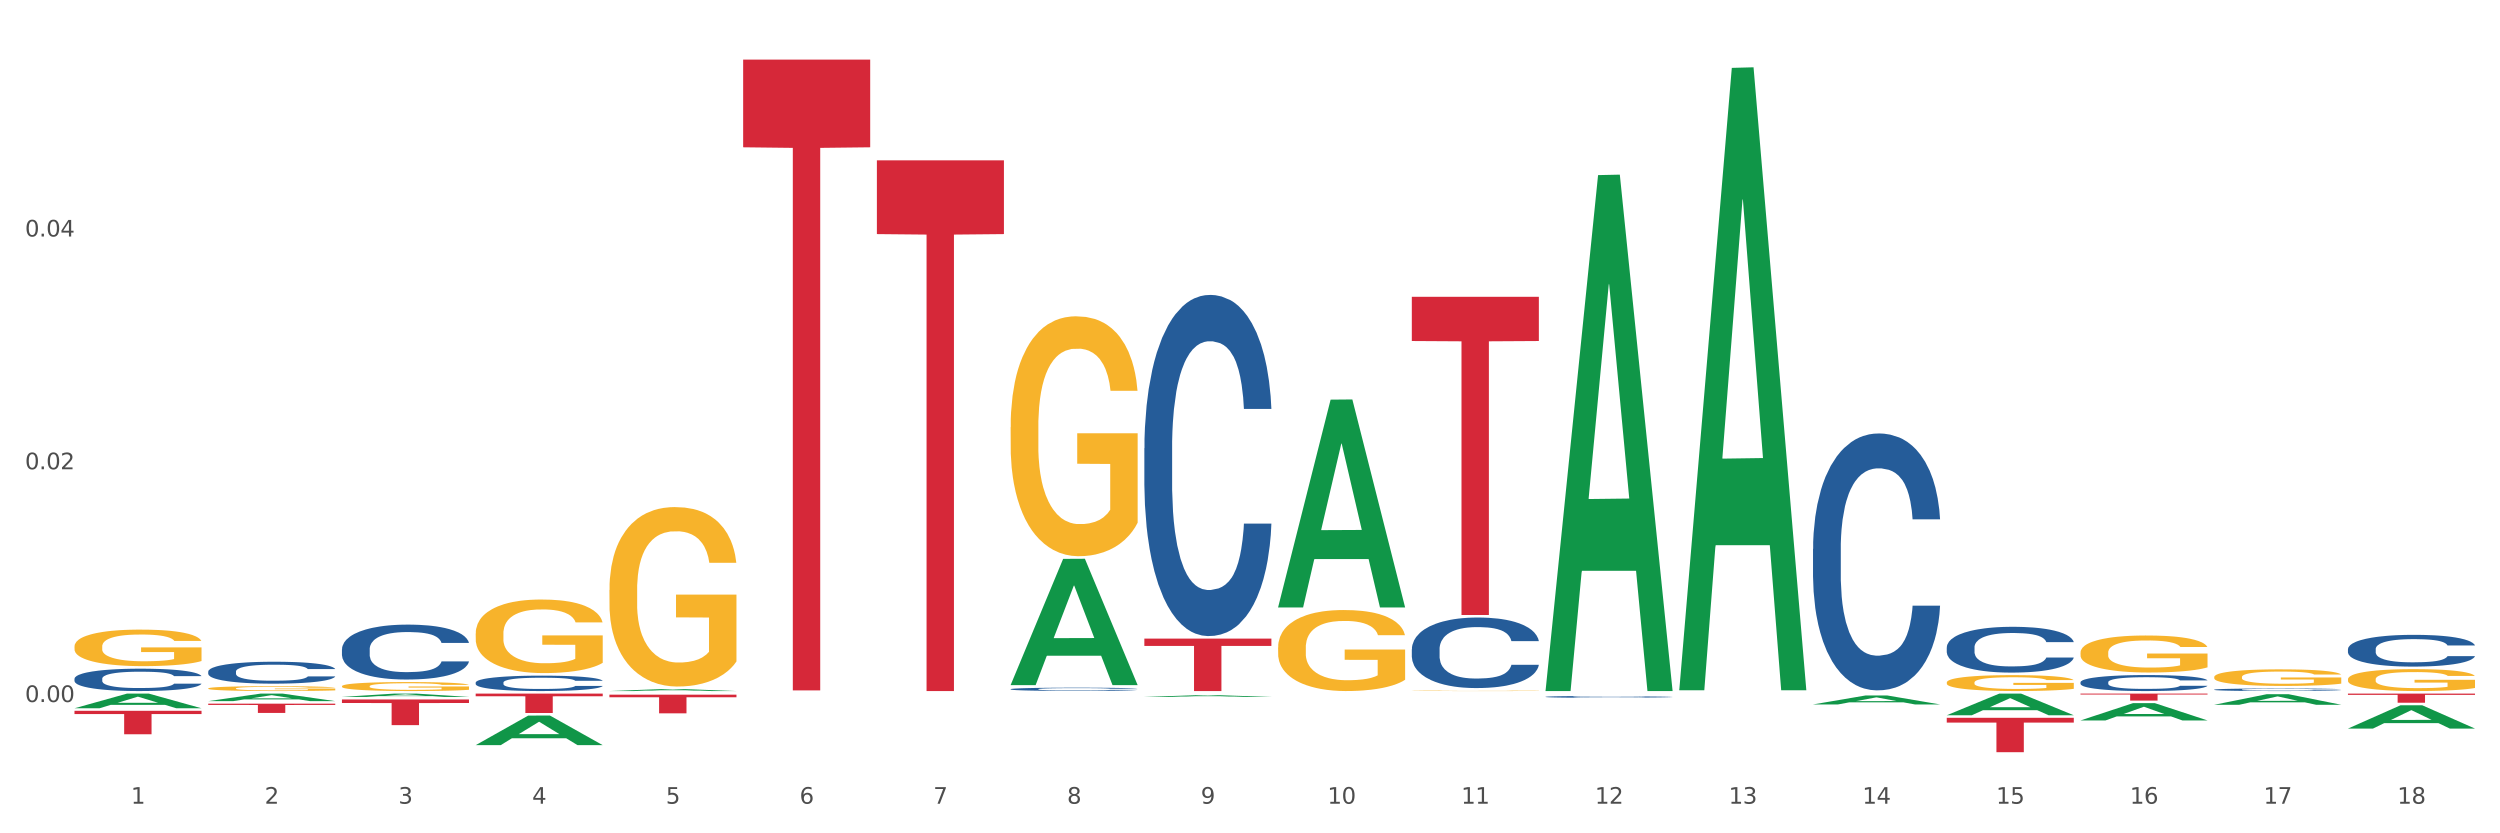 <?xml version="1.0" encoding="utf-8" standalone="no"?>
<!DOCTYPE svg PUBLIC "-//W3C//DTD SVG 1.1//EN"
  "http://www.w3.org/Graphics/SVG/1.1/DTD/svg11.dtd">
<svg xmlns:xlink="http://www.w3.org/1999/xlink" width="1080pt" height="360pt" viewBox="0 0 1080 360" xmlns="http://www.w3.org/2000/svg" version="1.1">
 <rect x="0" y="0" width="1080" height="360" fill="#333333" stroke="none"/>
 <defs>
  <style type="text/css">*{stroke-linejoin: round; stroke-linecap: butt}</style>
 </defs>
 <g id="figure_1">
  <g id="patch_1">
   <path d="M 0 360 
L 1080 360 
L 1080 0 
L 0 0 
z
" style="fill: #ffffff; stroke: #ffffff; stroke-linejoin: miter"/>
  </g>
  <g id="axes_1">
   <g id="matplotlib.axis_1">
    <g id="xtick_1">
     <g id="text_1">
      <!-- 1 -->
      <g style="fill: #4d4d4d" transform="translate(56.563 347.204) scale(0.096 -0.096)">
       <defs>
        <path id="DejaVuSans-31" d="M 794 531 
L 1825 531 
L 1825 4091 
L 703 3866 
L 703 4441 
L 1819 4666 
L 2450 4666 
L 2450 531 
L 3481 531 
L 3481 0 
L 794 0 
L 794 531 
z
" transform="scale(0.016)"/>
       </defs>
       <use xlink:href="#DejaVuSans-31"/>
      </g>
     </g>
    </g>
    <g id="xtick_2">
     <g id="text_2">
      <!-- 2 -->
      <g style="fill: #4d4d4d" transform="translate(114.336 347.204) scale(0.096 -0.096)">
       <defs>
        <path id="DejaVuSans-32" d="M 1228 531 
L 3431 531 
L 3431 0 
L 469 0 
L 469 531 
Q 828 903 1448 1529 
Q 2069 2156 2228 2338 
Q 2531 2678 2651 2914 
Q 2772 3150 2772 3378 
Q 2772 3750 2511 3984 
Q 2250 4219 1831 4219 
Q 1534 4219 1204 4116 
Q 875 4013 500 3803 
L 500 4441 
Q 881 4594 1212 4672 
Q 1544 4750 1819 4750 
Q 2544 4750 2975 4387 
Q 3406 4025 3406 3419 
Q 3406 3131 3298 2873 
Q 3191 2616 2906 2266 
Q 2828 2175 2409 1742 
Q 1991 1309 1228 531 
z
" transform="scale(0.016)"/>
       </defs>
       <use xlink:href="#DejaVuSans-32"/>
      </g>
     </g>
    </g>
    <g id="xtick_3">
     <g id="text_3">
      <!-- 3 -->
      <g style="fill: #4d4d4d" transform="translate(172.109 347.204) scale(0.096 -0.096)">
       <defs>
        <path id="DejaVuSans-33" d="M 2597 2516 
Q 3050 2419 3304 2112 
Q 3559 1806 3559 1356 
Q 3559 666 3084 287 
Q 2609 -91 1734 -91 
Q 1441 -91 1130 -33 
Q 819 25 488 141 
L 488 750 
Q 750 597 1062 519 
Q 1375 441 1716 441 
Q 2309 441 2620 675 
Q 2931 909 2931 1356 
Q 2931 1769 2642 2001 
Q 2353 2234 1838 2234 
L 1294 2234 
L 1294 2753 
L 1863 2753 
Q 2328 2753 2575 2939 
Q 2822 3125 2822 3475 
Q 2822 3834 2567 4026 
Q 2313 4219 1838 4219 
Q 1578 4219 1281 4162 
Q 984 4106 628 3988 
L 628 4550 
Q 988 4650 1302 4700 
Q 1616 4750 1894 4750 
Q 2613 4750 3031 4423 
Q 3450 4097 3450 3541 
Q 3450 3153 3228 2886 
Q 3006 2619 2597 2516 
z
" transform="scale(0.016)"/>
       </defs>
       <use xlink:href="#DejaVuSans-33"/>
      </g>
     </g>
    </g>
    <g id="xtick_4">
     <g id="text_4">
      <!-- 4 -->
      <g style="fill: #4d4d4d" transform="translate(229.882 347.204) scale(0.096 -0.096)">
       <defs>
        <path id="DejaVuSans-34" d="M 2419 4116 
L 825 1625 
L 2419 1625 
L 2419 4116 
z
M 2253 4666 
L 3047 4666 
L 3047 1625 
L 3713 1625 
L 3713 1100 
L 3047 1100 
L 3047 0 
L 2419 0 
L 2419 1100 
L 313 1100 
L 313 1709 
L 2253 4666 
z
" transform="scale(0.016)"/>
       </defs>
       <use xlink:href="#DejaVuSans-34"/>
      </g>
     </g>
    </g>
    <g id="xtick_5">
     <g id="text_5">
      <!-- 5 -->
      <g style="fill: #4d4d4d" transform="translate(287.655 347.204) scale(0.096 -0.096)">
       <defs>
        <path id="DejaVuSans-35" d="M 691 4666 
L 3169 4666 
L 3169 4134 
L 1269 4134 
L 1269 2991 
Q 1406 3038 1543 3061 
Q 1681 3084 1819 3084 
Q 2600 3084 3056 2656 
Q 3513 2228 3513 1497 
Q 3513 744 3044 326 
Q 2575 -91 1722 -91 
Q 1428 -91 1123 -41 
Q 819 9 494 109 
L 494 744 
Q 775 591 1075 516 
Q 1375 441 1709 441 
Q 2250 441 2565 725 
Q 2881 1009 2881 1497 
Q 2881 1984 2565 2268 
Q 2250 2553 1709 2553 
Q 1456 2553 1204 2497 
Q 953 2441 691 2322 
L 691 4666 
z
" transform="scale(0.016)"/>
       </defs>
       <use xlink:href="#DejaVuSans-35"/>
      </g>
     </g>
    </g>
    <g id="xtick_6">
     <g id="text_6">
      <!-- 6 -->
      <g style="fill: #4d4d4d" transform="translate(345.428 347.204) scale(0.096 -0.096)">
       <defs>
        <path id="DejaVuSans-36" d="M 2113 2584 
Q 1688 2584 1439 2293 
Q 1191 2003 1191 1497 
Q 1191 994 1439 701 
Q 1688 409 2113 409 
Q 2538 409 2786 701 
Q 3034 994 3034 1497 
Q 3034 2003 2786 2293 
Q 2538 2584 2113 2584 
z
M 3366 4563 
L 3366 3988 
Q 3128 4100 2886 4159 
Q 2644 4219 2406 4219 
Q 1781 4219 1451 3797 
Q 1122 3375 1075 2522 
Q 1259 2794 1537 2939 
Q 1816 3084 2150 3084 
Q 2853 3084 3261 2657 
Q 3669 2231 3669 1497 
Q 3669 778 3244 343 
Q 2819 -91 2113 -91 
Q 1303 -91 875 529 
Q 447 1150 447 2328 
Q 447 3434 972 4092 
Q 1497 4750 2381 4750 
Q 2619 4750 2861 4703 
Q 3103 4656 3366 4563 
z
" transform="scale(0.016)"/>
       </defs>
       <use xlink:href="#DejaVuSans-36"/>
      </g>
     </g>
    </g>
    <g id="xtick_7">
     <g id="text_7">
      <!-- 7 -->
      <g style="fill: #4d4d4d" transform="translate(403.201 347.204) scale(0.096 -0.096)">
       <defs>
        <path id="DejaVuSans-37" d="M 525 4666 
L 3525 4666 
L 3525 4397 
L 1831 0 
L 1172 0 
L 2766 4134 
L 525 4134 
L 525 4666 
z
" transform="scale(0.016)"/>
       </defs>
       <use xlink:href="#DejaVuSans-37"/>
      </g>
     </g>
    </g>
    <g id="xtick_8">
     <g id="text_8">
      <!-- 8 -->
      <g style="fill: #4d4d4d" transform="translate(460.974 347.204) scale(0.096 -0.096)">
       <defs>
        <path id="DejaVuSans-38" d="M 2034 2216 
Q 1584 2216 1326 1975 
Q 1069 1734 1069 1313 
Q 1069 891 1326 650 
Q 1584 409 2034 409 
Q 2484 409 2743 651 
Q 3003 894 3003 1313 
Q 3003 1734 2745 1975 
Q 2488 2216 2034 2216 
z
M 1403 2484 
Q 997 2584 770 2862 
Q 544 3141 544 3541 
Q 544 4100 942 4425 
Q 1341 4750 2034 4750 
Q 2731 4750 3128 4425 
Q 3525 4100 3525 3541 
Q 3525 3141 3298 2862 
Q 3072 2584 2669 2484 
Q 3125 2378 3379 2068 
Q 3634 1759 3634 1313 
Q 3634 634 3220 271 
Q 2806 -91 2034 -91 
Q 1263 -91 848 271 
Q 434 634 434 1313 
Q 434 1759 690 2068 
Q 947 2378 1403 2484 
z
M 1172 3481 
Q 1172 3119 1398 2916 
Q 1625 2713 2034 2713 
Q 2441 2713 2670 2916 
Q 2900 3119 2900 3481 
Q 2900 3844 2670 4047 
Q 2441 4250 2034 4250 
Q 1625 4250 1398 4047 
Q 1172 3844 1172 3481 
z
" transform="scale(0.016)"/>
       </defs>
       <use xlink:href="#DejaVuSans-38"/>
      </g>
     </g>
    </g>
    <g id="xtick_9">
     <g id="text_9">
      <!-- 9 -->
      <g style="fill: #4d4d4d" transform="translate(518.747 347.204) scale(0.096 -0.096)">
       <defs>
        <path id="DejaVuSans-39" d="M 703 97 
L 703 672 
Q 941 559 1184 500 
Q 1428 441 1663 441 
Q 2288 441 2617 861 
Q 2947 1281 2994 2138 
Q 2813 1869 2534 1725 
Q 2256 1581 1919 1581 
Q 1219 1581 811 2004 
Q 403 2428 403 3163 
Q 403 3881 828 4315 
Q 1253 4750 1959 4750 
Q 2769 4750 3195 4129 
Q 3622 3509 3622 2328 
Q 3622 1225 3098 567 
Q 2575 -91 1691 -91 
Q 1453 -91 1209 -44 
Q 966 3 703 97 
z
M 1959 2075 
Q 2384 2075 2632 2365 
Q 2881 2656 2881 3163 
Q 2881 3666 2632 3958 
Q 2384 4250 1959 4250 
Q 1534 4250 1286 3958 
Q 1038 3666 1038 3163 
Q 1038 2656 1286 2365 
Q 1534 2075 1959 2075 
z
" transform="scale(0.016)"/>
       </defs>
       <use xlink:href="#DejaVuSans-39"/>
      </g>
     </g>
    </g>
    <g id="xtick_10">
     <g id="text_10">
      <!-- 10 -->
      <g style="fill: #4d4d4d" transform="translate(573.466 347.204) scale(0.096 -0.096)">
       <defs>
        <path id="DejaVuSans-30" d="M 2034 4250 
Q 1547 4250 1301 3770 
Q 1056 3291 1056 2328 
Q 1056 1369 1301 889 
Q 1547 409 2034 409 
Q 2525 409 2770 889 
Q 3016 1369 3016 2328 
Q 3016 3291 2770 3770 
Q 2525 4250 2034 4250 
z
M 2034 4750 
Q 2819 4750 3233 4129 
Q 3647 3509 3647 2328 
Q 3647 1150 3233 529 
Q 2819 -91 2034 -91 
Q 1250 -91 836 529 
Q 422 1150 422 2328 
Q 422 3509 836 4129 
Q 1250 4750 2034 4750 
z
" transform="scale(0.016)"/>
       </defs>
       <use xlink:href="#DejaVuSans-31"/>
       <use xlink:href="#DejaVuSans-30" transform="translate(63.623 0)"/>
      </g>
     </g>
    </g>
    <g id="xtick_11">
     <g id="text_11">
      <!-- 11 -->
      <g style="fill: #4d4d4d" transform="translate(631.239 347.204) scale(0.096 -0.096)">
       <use xlink:href="#DejaVuSans-31"/>
       <use xlink:href="#DejaVuSans-31" transform="translate(63.623 0)"/>
      </g>
     </g>
    </g>
    <g id="xtick_12">
     <g id="text_12">
      <!-- 12 -->
      <g style="fill: #4d4d4d" transform="translate(689.012 347.204) scale(0.096 -0.096)">
       <use xlink:href="#DejaVuSans-31"/>
       <use xlink:href="#DejaVuSans-32" transform="translate(63.623 0)"/>
      </g>
     </g>
    </g>
    <g id="xtick_13">
     <g id="text_13">
      <!-- 13 -->
      <g style="fill: #4d4d4d" transform="translate(746.785 347.204) scale(0.096 -0.096)">
       <use xlink:href="#DejaVuSans-31"/>
       <use xlink:href="#DejaVuSans-33" transform="translate(63.623 0)"/>
      </g>
     </g>
    </g>
    <g id="xtick_14">
     <g id="text_14">
      <!-- 14 -->
      <g style="fill: #4d4d4d" transform="translate(804.558 347.204) scale(0.096 -0.096)">
       <use xlink:href="#DejaVuSans-31"/>
       <use xlink:href="#DejaVuSans-34" transform="translate(63.623 0)"/>
      </g>
     </g>
    </g>
    <g id="xtick_15">
     <g id="text_15">
      <!-- 15 -->
      <g style="fill: #4d4d4d" transform="translate(862.331 347.204) scale(0.096 -0.096)">
       <use xlink:href="#DejaVuSans-31"/>
       <use xlink:href="#DejaVuSans-35" transform="translate(63.623 0)"/>
      </g>
     </g>
    </g>
    <g id="xtick_16">
     <g id="text_16">
      <!-- 16 -->
      <g style="fill: #4d4d4d" transform="translate(920.104 347.204) scale(0.096 -0.096)">
       <use xlink:href="#DejaVuSans-31"/>
       <use xlink:href="#DejaVuSans-36" transform="translate(63.623 0)"/>
      </g>
     </g>
    </g>
    <g id="xtick_17">
     <g id="text_17">
      <!-- 17 -->
      <g style="fill: #4d4d4d" transform="translate(977.877 347.204) scale(0.096 -0.096)">
       <use xlink:href="#DejaVuSans-31"/>
       <use xlink:href="#DejaVuSans-37" transform="translate(63.623 0)"/>
      </g>
     </g>
    </g>
    <g id="xtick_18">
     <g id="text_18">
      <!-- 18 -->
      <g style="fill: #4d4d4d" transform="translate(1035.65 347.204) scale(0.096 -0.096)">
       <use xlink:href="#DejaVuSans-31"/>
       <use xlink:href="#DejaVuSans-38" transform="translate(63.623 0)"/>
      </g>
     </g>
    </g>
    <g id="xtick_19"/>
    <g id="xtick_20"/>
    <g id="xtick_21"/>
    <g id="xtick_22"/>
    <g id="xtick_23"/>
    <g id="xtick_24"/>
    <g id="xtick_25"/>
    <g id="xtick_26"/>
    <g id="xtick_27"/>
    <g id="xtick_28"/>
    <g id="xtick_29"/>
    <g id="xtick_30"/>
    <g id="xtick_31"/>
    <g id="xtick_32"/>
    <g id="xtick_33"/>
    <g id="xtick_34"/>
    <g id="xtick_35"/>
   </g>
   <g id="matplotlib.axis_2">
    <g id="ytick_1">
     <g id="text_19">
      <!-- 0.00 -->
      <g style="fill: #4d4d4d" transform="translate(10.8 303.275) scale(0.096 -0.096)">
       <defs>
        <path id="DejaVuSans-2e" d="M 684 794 
L 1344 794 
L 1344 0 
L 684 0 
L 684 794 
z
" transform="scale(0.016)"/>
       </defs>
       <use xlink:href="#DejaVuSans-30"/>
       <use xlink:href="#DejaVuSans-2e" transform="translate(63.623 0)"/>
       <use xlink:href="#DejaVuSans-30" transform="translate(95.41 0)"/>
       <use xlink:href="#DejaVuSans-30" transform="translate(159.033 0)"/>
      </g>
     </g>
    </g>
    <g id="ytick_2">
     <g id="text_20">
      <!-- 0.02 -->
      <g style="fill: #4d4d4d" transform="translate(10.8 202.724) scale(0.096 -0.096)">
       <use xlink:href="#DejaVuSans-30"/>
       <use xlink:href="#DejaVuSans-2e" transform="translate(63.623 0)"/>
       <use xlink:href="#DejaVuSans-30" transform="translate(95.41 0)"/>
       <use xlink:href="#DejaVuSans-32" transform="translate(159.033 0)"/>
      </g>
     </g>
    </g>
    <g id="ytick_3">
     <g id="text_21">
      <!-- 0.04 -->
      <g style="fill: #4d4d4d" transform="translate(10.8 102.174) scale(0.096 -0.096)">
       <use xlink:href="#DejaVuSans-30"/>
       <use xlink:href="#DejaVuSans-2e" transform="translate(63.623 0)"/>
       <use xlink:href="#DejaVuSans-30" transform="translate(95.41 0)"/>
       <use xlink:href="#DejaVuSans-34" transform="translate(159.033 0)"/>
      </g>
     </g>
    </g>
    <g id="ytick_4"/>
    <g id="ytick_5"/>
    <g id="ytick_6"/>
   </g>
   <g id="PolyCollection_1">
    <path d="M 32.175 305.967 
L 32.232 305.961 
L 54.864 299.634 
L 64.257 299.628 
L 87.059 305.979 
L 76.196 305.979 
L 71.273 304.5 
L 47.905 304.5 
L 47.735 304.524 
L 42.982 305.979 
L 32.175 305.979 
L 32.175 305.967 
L 50.847 303.618 
L 68.331 303.612 
L 59.674 300.982 
L 59.561 300.97 
L 59.447 300.988 
L 50.79 303.612 
L 50.847 303.618 
L 32.175 305.967 
z
" clip-path="url(#pc09bbae919)" style="fill: #109648"/>
    <path d="M 436.586 297.707 
L 436.651 297.706 
L 436.651 297.67 
L 436.845 297.621 
L 437.559 297.532 
L 438.467 297.464 
L 440.024 297.384 
L 440.868 297.351 
L 441.97 297.314 
L 444.241 297.254 
L 446.836 297.202 
L 448.653 297.174 
L 450.015 297.156 
L 453.064 297.124 
L 454.816 297.11 
L 456.632 297.099 
L 458.189 297.091 
L 460.784 297.082 
L 462.86 297.078 
L 465.261 297.077 
L 467.272 297.078 
L 469.932 297.083 
L 473.824 297.099 
L 475.316 297.108 
L 477.327 297.123 
L 479.403 297.143 
L 481.09 297.164 
L 483.036 297.193 
L 485.048 297.232 
L 486.994 297.281 
L 488.356 297.325 
L 489.459 297.373 
L 490.432 297.43 
L 491.146 297.493 
L 491.47 297.546 
L 479.598 297.546 
L 479.274 297.498 
L 478.625 297.447 
L 477.976 297.412 
L 477.263 297.384 
L 476.16 297.352 
L 475.187 297.332 
L 473.565 297.307 
L 472.073 297.292 
L 470.84 297.283 
L 469.348 297.275 
L 466.169 297.268 
L 463.898 297.268 
L 462.471 297.27 
L 460.719 297.277 
L 459.227 297.286 
L 457.476 297.301 
L 456.113 297.318 
L 454.751 297.339 
L 453.972 297.355 
L 452.805 297.383 
L 452.026 297.406 
L 450.988 297.446 
L 450.404 297.474 
L 449.366 297.547 
L 448.912 297.601 
L 448.718 297.638 
L 448.588 297.679 
L 448.588 297.879 
L 448.977 297.968 
L 449.301 298.007 
L 449.82 298.05 
L 450.794 298.107 
L 452.221 298.162 
L 453.713 298.201 
L 454.946 298.226 
L 456.113 298.244 
L 457.281 298.258 
L 458.708 298.27 
L 459.876 298.278 
L 461.628 298.286 
L 463.704 298.29 
L 465.326 298.29 
L 468.634 298.283 
L 470.126 298.277 
L 471.554 298.268 
L 473.111 298.254 
L 474.343 298.238 
L 475.057 298.227 
L 476.225 298.203 
L 477.133 298.177 
L 477.911 298.148 
L 478.43 298.122 
L 479.014 298.083 
L 479.468 298.04 
L 479.598 298.017 
L 491.47 298.017 
L 491.211 298.063 
L 490.757 298.108 
L 489.848 298.168 
L 489.135 298.203 
L 488.032 298.245 
L 486.864 298.281 
L 485.242 298.32 
L 483.75 298.35 
L 482.193 298.375 
L 480.506 298.399 
L 477.457 298.431 
L 476.354 298.439 
L 474.019 298.455 
L 472.202 298.464 
L 469.542 298.473 
L 466.818 298.478 
L 463.963 298.479 
L 461.433 298.477 
L 458.643 298.469 
L 456.892 298.461 
L 454.946 298.45 
L 452.675 298.432 
L 450.534 298.41 
L 448.523 298.384 
L 446.642 298.355 
L 444.89 298.322 
L 442.619 298.267 
L 440.932 298.213 
L 439.7 298.163 
L 438.856 298.121 
L 438.013 298.067 
L 437.559 298.03 
L 436.845 297.94 
L 436.586 297.857 
L 436.586 297.707 
z
" clip-path="url(#pc09bbae919)" style="fill: #255c99"/>
    <path d="M 205.494 294.865 
L 205.559 294.859 
L 205.559 294.689 
L 205.753 294.458 
L 206.467 294.032 
L 207.375 293.71 
L 208.932 293.332 
L 209.776 293.174 
L 210.879 292.998 
L 213.149 292.712 
L 215.744 292.469 
L 217.561 292.335 
L 218.923 292.25 
L 221.972 292.098 
L 223.724 292.031 
L 225.54 291.976 
L 227.097 291.94 
L 229.692 291.897 
L 231.768 291.879 
L 234.169 291.873 
L 236.18 291.879 
L 238.84 291.903 
L 242.732 291.976 
L 244.224 292.019 
L 246.236 292.092 
L 248.312 292.189 
L 249.998 292.286 
L 251.945 292.426 
L 253.956 292.609 
L 255.902 292.84 
L 257.264 293.053 
L 258.367 293.278 
L 259.34 293.551 
L 260.054 293.849 
L 260.378 294.099 
L 248.506 294.099 
L 248.182 293.874 
L 247.533 293.63 
L 246.884 293.466 
L 246.171 293.332 
L 245.068 293.18 
L 244.095 293.083 
L 242.473 292.968 
L 240.981 292.895 
L 239.748 292.852 
L 238.256 292.815 
L 235.077 292.779 
L 232.806 292.779 
L 231.379 292.791 
L 229.627 292.822 
L 228.135 292.864 
L 226.384 292.937 
L 225.021 293.016 
L 223.659 293.12 
L 222.88 293.193 
L 221.713 293.326 
L 220.934 293.436 
L 219.896 293.624 
L 219.312 293.758 
L 218.274 294.105 
L 217.82 294.36 
L 217.626 294.537 
L 217.496 294.731 
L 217.496 295.68 
L 217.885 296.106 
L 218.209 296.288 
L 218.728 296.495 
L 219.702 296.763 
L 221.129 297.024 
L 222.621 297.213 
L 223.854 297.328 
L 225.021 297.413 
L 226.189 297.48 
L 227.616 297.541 
L 228.784 297.578 
L 230.536 297.614 
L 232.612 297.632 
L 234.234 297.632 
L 237.542 297.602 
L 239.034 297.571 
L 240.462 297.529 
L 242.019 297.462 
L 243.251 297.389 
L 243.965 297.334 
L 245.133 297.219 
L 246.041 297.097 
L 246.819 296.957 
L 247.338 296.836 
L 247.922 296.653 
L 248.376 296.446 
L 248.506 296.337 
L 260.378 296.337 
L 260.119 296.556 
L 259.665 296.769 
L 258.756 297.054 
L 258.043 297.219 
L 256.94 297.419 
L 255.772 297.59 
L 254.15 297.778 
L 252.658 297.918 
L 251.101 298.04 
L 249.414 298.149 
L 246.365 298.301 
L 245.262 298.344 
L 242.927 298.417 
L 241.11 298.459 
L 238.45 298.502 
L 235.726 298.526 
L 232.871 298.532 
L 230.341 298.52 
L 227.551 298.484 
L 225.8 298.447 
L 223.854 298.392 
L 221.583 298.307 
L 219.442 298.204 
L 217.431 298.082 
L 215.55 297.942 
L 213.798 297.784 
L 211.527 297.523 
L 209.841 297.267 
L 208.608 297.03 
L 207.765 296.829 
L 206.921 296.574 
L 206.467 296.398 
L 205.753 295.972 
L 205.494 295.577 
L 205.494 294.865 
z
" clip-path="url(#pc09bbae919)" style="fill: #255c99"/>
    <path d="M 147.721 280.491 
L 147.786 280.469 
L 147.786 279.863 
L 147.98 279.039 
L 148.694 277.523 
L 149.602 276.374 
L 151.159 275.031 
L 152.003 274.468 
L 153.106 273.84 
L 155.376 272.821 
L 157.971 271.955 
L 159.788 271.478 
L 161.15 271.175 
L 164.199 270.633 
L 165.951 270.395 
L 167.767 270.2 
L 169.324 270.07 
L 171.919 269.918 
L 173.995 269.853 
L 176.396 269.831 
L 178.407 269.853 
L 181.067 269.94 
L 184.959 270.2 
L 186.451 270.351 
L 188.463 270.611 
L 190.539 270.958 
L 192.225 271.305 
L 194.172 271.803 
L 196.183 272.453 
L 198.129 273.276 
L 199.491 274.035 
L 200.594 274.836 
L 201.567 275.811 
L 202.281 276.873 
L 202.605 277.761 
L 190.733 277.761 
L 190.409 276.959 
L 189.76 276.093 
L 189.111 275.508 
L 188.398 275.031 
L 187.295 274.49 
L 186.322 274.143 
L 184.7 273.731 
L 183.208 273.471 
L 181.975 273.32 
L 180.483 273.19 
L 177.304 273.06 
L 175.033 273.06 
L 173.606 273.103 
L 171.854 273.211 
L 170.362 273.363 
L 168.611 273.623 
L 167.248 273.905 
L 165.886 274.273 
L 165.107 274.533 
L 163.94 275.01 
L 163.161 275.4 
L 162.123 276.071 
L 161.539 276.548 
L 160.501 277.783 
L 160.047 278.693 
L 159.853 279.321 
L 159.723 280.014 
L 159.723 283.394 
L 160.112 284.911 
L 160.436 285.561 
L 160.955 286.297 
L 161.929 287.251 
L 163.356 288.182 
L 164.848 288.854 
L 166.081 289.266 
L 167.248 289.569 
L 168.416 289.807 
L 169.843 290.024 
L 171.011 290.154 
L 172.763 290.284 
L 174.839 290.349 
L 176.461 290.349 
L 179.769 290.241 
L 181.261 290.132 
L 182.689 289.981 
L 184.246 289.742 
L 185.478 289.482 
L 186.192 289.287 
L 187.36 288.876 
L 188.268 288.442 
L 189.046 287.944 
L 189.565 287.511 
L 190.149 286.861 
L 190.603 286.124 
L 190.733 285.734 
L 202.605 285.734 
L 202.346 286.514 
L 201.892 287.272 
L 200.983 288.291 
L 200.27 288.876 
L 199.167 289.591 
L 197.999 290.197 
L 196.377 290.869 
L 194.885 291.367 
L 193.328 291.801 
L 191.641 292.191 
L 188.592 292.732 
L 187.489 292.884 
L 185.154 293.144 
L 183.337 293.296 
L 180.678 293.447 
L 177.953 293.534 
L 175.098 293.556 
L 172.568 293.512 
L 169.778 293.382 
L 168.027 293.252 
L 166.081 293.057 
L 163.81 292.754 
L 161.669 292.386 
L 159.658 291.952 
L 157.777 291.454 
L 156.025 290.891 
L 153.754 289.959 
L 152.068 289.049 
L 150.835 288.204 
L 149.992 287.489 
L 149.148 286.579 
L 148.694 285.951 
L 147.98 284.434 
L 147.721 283.026 
L 147.721 280.491 
z
" clip-path="url(#pc09bbae919)" style="fill: #255c99"/>
    <path d="M 89.948 290.124 
L 90.013 290.115 
L 90.013 289.873 
L 90.207 289.544 
L 90.921 288.938 
L 91.829 288.479 
L 93.386 287.943 
L 94.23 287.718 
L 95.333 287.467 
L 97.603 287.06 
L 100.198 286.714 
L 102.015 286.523 
L 103.377 286.402 
L 106.426 286.186 
L 108.178 286.09 
L 109.994 286.013 
L 111.551 285.961 
L 114.146 285.9 
L 116.222 285.874 
L 118.623 285.865 
L 120.634 285.874 
L 123.294 285.909 
L 127.186 286.013 
L 128.678 286.073 
L 130.69 286.177 
L 132.766 286.315 
L 134.452 286.454 
L 136.399 286.653 
L 138.41 286.913 
L 140.356 287.242 
L 141.718 287.544 
L 142.821 287.865 
L 143.794 288.254 
L 144.508 288.678 
L 144.832 289.033 
L 132.96 289.033 
L 132.636 288.713 
L 131.987 288.367 
L 131.338 288.133 
L 130.625 287.943 
L 129.522 287.726 
L 128.549 287.588 
L 126.927 287.423 
L 125.435 287.319 
L 124.202 287.259 
L 122.71 287.207 
L 119.531 287.155 
L 117.26 287.155 
L 115.833 287.172 
L 114.082 287.216 
L 112.589 287.276 
L 110.838 287.38 
L 109.475 287.493 
L 108.113 287.64 
L 107.335 287.744 
L 106.167 287.934 
L 105.388 288.09 
L 104.35 288.358 
L 103.766 288.548 
L 102.728 289.042 
L 102.274 289.405 
L 102.08 289.656 
L 101.95 289.933 
L 101.95 291.283 
L 102.339 291.889 
L 102.663 292.149 
L 103.183 292.443 
L 104.156 292.824 
L 105.583 293.196 
L 107.075 293.464 
L 108.308 293.629 
L 109.475 293.75 
L 110.643 293.845 
L 112.07 293.932 
L 113.238 293.984 
L 114.99 294.036 
L 117.066 294.061 
L 118.688 294.061 
L 121.996 294.018 
L 123.488 293.975 
L 124.916 293.914 
L 126.473 293.819 
L 127.705 293.715 
L 128.419 293.637 
L 129.587 293.473 
L 130.495 293.3 
L 131.273 293.101 
L 131.792 292.928 
L 132.376 292.668 
L 132.83 292.374 
L 132.96 292.218 
L 144.832 292.218 
L 144.573 292.53 
L 144.119 292.832 
L 143.21 293.239 
L 142.497 293.473 
L 141.394 293.759 
L 140.226 294.001 
L 138.604 294.269 
L 137.112 294.468 
L 135.555 294.641 
L 133.868 294.797 
L 130.819 295.013 
L 129.716 295.074 
L 127.381 295.178 
L 125.564 295.239 
L 122.905 295.299 
L 120.18 295.334 
L 117.325 295.342 
L 114.795 295.325 
L 112.006 295.273 
L 110.254 295.221 
L 108.308 295.143 
L 106.037 295.022 
L 103.896 294.875 
L 101.885 294.702 
L 100.004 294.503 
L 98.252 294.278 
L 95.981 293.906 
L 94.295 293.542 
L 93.062 293.205 
L 92.219 292.919 
L 91.375 292.556 
L 90.921 292.305 
L 90.207 291.699 
L 89.948 291.136 
L 89.948 290.124 
z
" clip-path="url(#pc09bbae919)" style="fill: #255c99"/>
    <path d="M 32.175 293.21 
L 32.24 293.201 
L 32.24 292.954 
L 32.434 292.619 
L 33.148 292.001 
L 34.056 291.533 
L 35.613 290.986 
L 36.457 290.757 
L 37.56 290.501 
L 39.83 290.086 
L 42.425 289.733 
L 44.242 289.539 
L 45.604 289.415 
L 48.653 289.194 
L 50.405 289.097 
L 52.221 289.018 
L 53.778 288.965 
L 56.373 288.903 
L 58.449 288.877 
L 60.85 288.868 
L 62.861 288.877 
L 65.521 288.912 
L 69.413 289.018 
L 70.905 289.08 
L 72.917 289.185 
L 74.993 289.327 
L 76.679 289.468 
L 78.626 289.671 
L 80.637 289.936 
L 82.583 290.271 
L 83.945 290.58 
L 85.048 290.907 
L 86.021 291.304 
L 86.735 291.736 
L 87.059 292.098 
L 75.187 292.098 
L 74.863 291.772 
L 74.214 291.418 
L 73.565 291.18 
L 72.852 290.986 
L 71.749 290.765 
L 70.776 290.624 
L 69.154 290.456 
L 67.662 290.351 
L 66.429 290.289 
L 64.937 290.236 
L 61.758 290.183 
L 59.487 290.183 
L 58.06 290.2 
L 56.309 290.245 
L 54.816 290.306 
L 53.065 290.412 
L 51.702 290.527 
L 50.34 290.677 
L 49.562 290.783 
L 48.394 290.977 
L 47.615 291.136 
L 46.577 291.41 
L 45.993 291.604 
L 44.955 292.107 
L 44.501 292.478 
L 44.307 292.734 
L 44.177 293.016 
L 44.177 294.393 
L 44.566 295.011 
L 44.891 295.276 
L 45.41 295.576 
L 46.383 295.964 
L 47.81 296.343 
L 49.302 296.617 
L 50.535 296.785 
L 51.702 296.908 
L 52.87 297.005 
L 54.297 297.094 
L 55.465 297.147 
L 57.217 297.2 
L 59.293 297.226 
L 60.915 297.226 
L 64.223 297.182 
L 65.715 297.138 
L 67.143 297.076 
L 68.7 296.979 
L 69.932 296.873 
L 70.646 296.794 
L 71.814 296.626 
L 72.722 296.449 
L 73.5 296.246 
L 74.019 296.07 
L 74.603 295.805 
L 75.057 295.505 
L 75.187 295.346 
L 87.059 295.346 
L 86.8 295.664 
L 86.346 295.973 
L 85.437 296.388 
L 84.724 296.626 
L 83.621 296.917 
L 82.453 297.164 
L 80.831 297.438 
L 79.339 297.641 
L 77.782 297.817 
L 76.095 297.976 
L 73.046 298.197 
L 71.943 298.259 
L 69.608 298.365 
L 67.791 298.426 
L 65.132 298.488 
L 62.407 298.524 
L 59.552 298.532 
L 57.022 298.515 
L 54.233 298.462 
L 52.481 298.409 
L 50.535 298.329 
L 48.264 298.206 
L 46.123 298.056 
L 44.112 297.879 
L 42.231 297.676 
L 40.479 297.447 
L 38.208 297.067 
L 36.522 296.697 
L 35.289 296.352 
L 34.446 296.061 
L 33.602 295.69 
L 33.148 295.434 
L 32.434 294.817 
L 32.175 294.243 
L 32.175 293.21 
z
" clip-path="url(#pc09bbae919)" style="fill: #255c99"/>
    <path d="M 32.175 307.075 
L 87.059 307.075 
L 87.059 308.48 
L 65.47 308.49 
L 65.47 317.191 
L 53.635 317.191 
L 53.635 308.49 
L 32.175 308.48 
L 32.175 307.084 
L 32.175 307.075 
z
" clip-path="url(#pc09bbae919)" style="fill: #d62839"/>
    <path d="M 89.948 303.985 
L 144.832 303.985 
L 144.832 304.542 
L 123.243 304.546 
L 123.243 307.99 
L 111.407 307.99 
L 111.407 304.546 
L 89.948 304.542 
L 89.948 303.989 
L 89.948 303.985 
z
" clip-path="url(#pc09bbae919)" style="fill: #d62839"/>
    <path d="M 147.721 302.16 
L 202.605 302.16 
L 202.605 303.704 
L 181.016 303.714 
L 181.016 313.27 
L 169.18 313.27 
L 169.18 303.714 
L 147.721 303.704 
L 147.721 302.17 
L 147.721 302.16 
z
" clip-path="url(#pc09bbae919)" style="fill: #d62839"/>
    <path d="M 205.494 299.628 
L 260.378 299.628 
L 260.378 300.794 
L 238.789 300.802 
L 238.789 308.022 
L 226.953 308.022 
L 226.953 300.802 
L 205.494 300.794 
L 205.494 299.636 
L 205.494 299.628 
z
" clip-path="url(#pc09bbae919)" style="fill: #d62839"/>
    <path d="M 263.267 300.092 
L 318.151 300.092 
L 318.151 301.213 
L 296.562 301.221 
L 296.562 308.162 
L 284.726 308.162 
L 284.726 301.221 
L 263.267 301.213 
L 263.267 300.099 
L 263.267 300.092 
z
" clip-path="url(#pc09bbae919)" style="fill: #d62839"/>
    <path d="M 321.04 25.759 
L 375.924 25.759 
L 375.924 63.629 
L 354.335 63.884 
L 354.335 298.263 
L 342.499 298.263 
L 342.499 63.884 
L 321.04 63.629 
L 321.04 26.015 
L 321.04 25.759 
z
" clip-path="url(#pc09bbae919)" style="fill: #d62839"/>
    <path d="M 378.813 69.265 
L 433.697 69.265 
L 433.697 101.126 
L 412.108 101.341 
L 412.108 298.532 
L 400.272 298.532 
L 400.272 101.341 
L 378.813 101.126 
L 378.813 69.48 
L 378.813 69.265 
z
" clip-path="url(#pc09bbae919)" style="fill: #d62839"/>
    <path d="M 32.175 279.283 
L 32.24 279.269 
L 32.24 278.75 
L 32.369 278.303 
L 33.017 277.223 
L 33.989 276.329 
L 34.702 275.853 
L 35.415 275.464 
L 36.257 275.075 
L 37.294 274.672 
L 39.173 274.081 
L 40.34 273.778 
L 41.765 273.461 
L 44.357 273 
L 46.236 272.74 
L 48.18 272.524 
L 51.355 272.265 
L 53.429 272.149 
L 55.632 272.063 
L 58.289 272.005 
L 60.298 271.991 
L 64.704 272.034 
L 68.462 272.164 
L 70.277 272.265 
L 72.609 272.438 
L 73.84 272.553 
L 75.849 272.784 
L 77.923 273.086 
L 79.348 273.346 
L 81.487 273.836 
L 83.107 274.326 
L 84.597 274.931 
L 85.375 275.349 
L 85.958 275.738 
L 86.476 276.185 
L 86.995 276.891 
L 75.331 276.891 
L 74.877 276.387 
L 74.164 275.911 
L 73.128 275.45 
L 72.22 275.162 
L 70.665 274.801 
L 69.24 274.571 
L 67.749 274.398 
L 65.935 274.254 
L 64.509 274.182 
L 62.501 274.124 
L 58.548 274.138 
L 55.891 274.254 
L 54.077 274.398 
L 52.911 274.527 
L 51.874 274.672 
L 50.707 274.873 
L 49.347 275.176 
L 48.375 275.45 
L 47.403 275.796 
L 46.625 276.142 
L 45.912 276.545 
L 45.329 276.977 
L 44.876 277.424 
L 44.487 277.972 
L 44.163 278.88 
L 44.163 280.854 
L 44.292 281.301 
L 44.616 281.892 
L 45.005 282.339 
L 45.653 282.872 
L 46.236 283.232 
L 47.338 283.751 
L 48.569 284.184 
L 49.541 284.457 
L 50.513 284.688 
L 52.198 285.005 
L 54.077 285.265 
L 55.697 285.423 
L 57.9 285.567 
L 59.39 285.625 
L 60.686 285.654 
L 63.861 285.654 
L 66.129 285.61 
L 68.657 285.51 
L 70.601 285.38 
L 72.22 285.221 
L 74.035 284.962 
L 75.201 284.717 
L 75.201 281.705 
L 60.946 281.69 
L 60.946 279.687 
L 87.059 279.687 
L 87.059 285.567 
L 85.958 285.87 
L 84.727 286.144 
L 83.431 286.389 
L 81.487 286.691 
L 79.154 286.98 
L 77.08 287.181 
L 74.877 287.354 
L 72.285 287.513 
L 68.916 287.657 
L 66.842 287.715 
L 64.25 287.758 
L 61.205 287.772 
L 58.548 287.743 
L 55.956 287.671 
L 53.235 287.542 
L 50.578 287.354 
L 48.569 287.167 
L 46.56 286.936 
L 44.422 286.634 
L 42.737 286.345 
L 41.441 286.086 
L 40.016 285.755 
L 38.46 285.322 
L 37.294 284.933 
L 36.257 284.53 
L 35.156 284.011 
L 34.378 283.564 
L 33.601 283.002 
L 33.147 282.584 
L 32.629 281.935 
L 32.24 281.027 
L 32.175 279.283 
z
" clip-path="url(#pc09bbae919)" style="fill: #f7b32b"/>
    <path d="M 609.905 128.216 
L 664.789 128.216 
L 664.789 147.318 
L 643.2 147.448 
L 643.2 265.674 
L 631.364 265.674 
L 631.364 147.448 
L 609.905 147.318 
L 609.905 128.345 
L 609.905 128.216 
z
" clip-path="url(#pc09bbae919)" style="fill: #d62839"/>
    <path d="M 840.997 310.093 
L 895.881 310.093 
L 895.881 312.158 
L 874.291 312.172 
L 874.291 324.95 
L 862.456 324.95 
L 862.456 312.172 
L 840.997 312.158 
L 840.997 310.107 
L 840.997 310.093 
z
" clip-path="url(#pc09bbae919)" style="fill: #d62839"/>
    <path d="M 494.359 193.624 
L 494.424 193.49 
L 494.424 189.721 
L 494.618 184.606 
L 495.332 175.184 
L 496.24 168.05 
L 497.797 159.705 
L 498.641 156.205 
L 499.743 152.301 
L 502.014 145.975 
L 504.609 140.591 
L 506.426 137.63 
L 507.788 135.745 
L 510.837 132.38 
L 512.589 130.9 
L 514.405 129.688 
L 515.962 128.881 
L 518.557 127.938 
L 520.633 127.535 
L 523.034 127.4 
L 525.045 127.535 
L 527.705 128.073 
L 531.597 129.688 
L 533.089 130.63 
L 535.1 132.246 
L 537.176 134.399 
L 538.863 136.553 
L 540.809 139.649 
L 542.821 143.687 
L 544.767 148.802 
L 546.129 153.513 
L 547.232 158.493 
L 548.205 164.55 
L 548.919 171.146 
L 549.243 176.664 
L 537.371 176.664 
L 537.047 171.684 
L 536.398 166.3 
L 535.749 162.666 
L 535.036 159.705 
L 533.933 156.34 
L 532.96 154.186 
L 531.338 151.628 
L 529.846 150.013 
L 528.613 149.071 
L 527.121 148.263 
L 523.942 147.456 
L 521.671 147.456 
L 520.244 147.725 
L 518.492 148.398 
L 517 149.34 
L 515.249 150.955 
L 513.886 152.705 
L 512.524 154.994 
L 511.745 156.609 
L 510.578 159.57 
L 509.799 161.993 
L 508.761 166.166 
L 508.177 169.127 
L 507.139 176.799 
L 506.685 182.452 
L 506.49 186.356 
L 506.361 190.663 
L 506.361 211.661 
L 506.75 221.083 
L 507.074 225.121 
L 507.593 229.698 
L 508.566 235.62 
L 509.994 241.408 
L 511.486 245.581 
L 512.718 248.138 
L 513.886 250.023 
L 515.054 251.503 
L 516.481 252.849 
L 517.649 253.657 
L 519.401 254.465 
L 521.477 254.868 
L 523.099 254.868 
L 526.407 254.195 
L 527.899 253.522 
L 529.327 252.58 
L 530.884 251.1 
L 532.116 249.484 
L 532.83 248.273 
L 533.998 245.716 
L 534.906 243.023 
L 535.684 239.928 
L 536.203 237.236 
L 536.787 233.197 
L 537.241 228.621 
L 537.371 226.198 
L 549.243 226.198 
L 548.984 231.044 
L 548.53 235.755 
L 547.621 242.081 
L 546.908 245.716 
L 545.805 250.157 
L 544.637 253.926 
L 543.015 258.099 
L 541.523 261.195 
L 539.966 263.887 
L 538.279 266.31 
L 535.23 269.675 
L 534.127 270.617 
L 531.792 272.232 
L 529.975 273.174 
L 527.315 274.117 
L 524.591 274.655 
L 521.736 274.79 
L 519.206 274.52 
L 516.416 273.713 
L 514.665 272.905 
L 512.718 271.694 
L 510.448 269.809 
L 508.307 267.521 
L 506.296 264.829 
L 504.414 261.733 
L 502.663 258.234 
L 500.392 252.446 
L 498.705 246.792 
L 497.473 241.543 
L 496.629 237.101 
L 495.786 231.448 
L 495.332 227.544 
L 494.618 218.122 
L 494.359 209.373 
L 494.359 193.624 
z
" clip-path="url(#pc09bbae919)" style="fill: #255c99"/>
    <path d="M 898.77 299.628 
L 953.654 299.628 
L 953.654 300.048 
L 932.064 300.051 
L 932.064 302.655 
L 920.229 302.655 
L 920.229 300.051 
L 898.77 300.048 
L 898.77 299.631 
L 898.77 299.628 
z
" clip-path="url(#pc09bbae919)" style="fill: #d62839"/>
    <path d="M 609.905 280.462 
L 609.97 280.435 
L 609.97 279.655 
L 610.164 278.598 
L 610.878 276.65 
L 611.786 275.174 
L 613.343 273.449 
L 614.187 272.725 
L 615.289 271.918 
L 617.56 270.61 
L 620.155 269.497 
L 621.972 268.885 
L 623.334 268.495 
L 626.383 267.799 
L 628.135 267.493 
L 629.951 267.243 
L 631.508 267.076 
L 634.103 266.881 
L 636.179 266.797 
L 638.58 266.769 
L 640.591 266.797 
L 643.251 266.909 
L 647.143 267.243 
L 648.635 267.437 
L 650.646 267.771 
L 652.722 268.217 
L 654.409 268.662 
L 656.355 269.302 
L 658.367 270.137 
L 660.313 271.195 
L 661.675 272.169 
L 662.778 273.198 
L 663.751 274.451 
L 664.465 275.815 
L 664.789 276.956 
L 652.917 276.956 
L 652.593 275.926 
L 651.944 274.813 
L 651.295 274.061 
L 650.581 273.449 
L 649.479 272.753 
L 648.505 272.308 
L 646.884 271.779 
L 645.391 271.445 
L 644.159 271.25 
L 642.667 271.083 
L 639.488 270.916 
L 637.217 270.916 
L 635.79 270.972 
L 634.038 271.111 
L 632.546 271.306 
L 630.795 271.64 
L 629.432 272.002 
L 628.07 272.475 
L 627.291 272.809 
L 626.124 273.421 
L 625.345 273.922 
L 624.307 274.785 
L 623.723 275.397 
L 622.685 276.983 
L 622.231 278.152 
L 622.036 278.96 
L 621.907 279.85 
L 621.907 284.192 
L 622.296 286.14 
L 622.62 286.975 
L 623.139 287.921 
L 624.112 289.146 
L 625.54 290.343 
L 627.032 291.205 
L 628.264 291.734 
L 629.432 292.124 
L 630.6 292.43 
L 632.027 292.708 
L 633.195 292.875 
L 634.947 293.042 
L 637.023 293.126 
L 638.644 293.126 
L 641.953 292.987 
L 643.445 292.847 
L 644.872 292.653 
L 646.429 292.346 
L 647.662 292.012 
L 648.376 291.762 
L 649.543 291.233 
L 650.452 290.677 
L 651.23 290.036 
L 651.749 289.48 
L 652.333 288.645 
L 652.787 287.699 
L 652.917 287.198 
L 664.789 287.198 
L 664.53 288.2 
L 664.076 289.174 
L 663.167 290.482 
L 662.454 291.233 
L 661.351 292.152 
L 660.183 292.931 
L 658.561 293.794 
L 657.069 294.434 
L 655.512 294.99 
L 653.825 295.491 
L 650.776 296.187 
L 649.673 296.382 
L 647.338 296.716 
L 645.521 296.911 
L 642.861 297.106 
L 640.137 297.217 
L 637.282 297.245 
L 634.752 297.189 
L 631.962 297.022 
L 630.211 296.855 
L 628.264 296.605 
L 625.994 296.215 
L 623.853 295.742 
L 621.842 295.185 
L 619.96 294.545 
L 618.209 293.821 
L 615.938 292.625 
L 614.251 291.456 
L 613.019 290.37 
L 612.175 289.452 
L 611.332 288.283 
L 610.878 287.476 
L 610.164 285.528 
L 609.905 283.719 
L 609.905 280.462 
z
" clip-path="url(#pc09bbae919)" style="fill: #255c99"/>
    <path d="M 783.224 237.121 
L 783.289 237.019 
L 783.289 234.181 
L 783.483 230.33 
L 784.197 223.234 
L 785.105 217.862 
L 786.662 211.578 
L 787.506 208.942 
L 788.608 206.003 
L 790.879 201.239 
L 793.474 197.185 
L 795.291 194.955 
L 796.653 193.536 
L 799.702 191.002 
L 801.454 189.887 
L 803.27 188.974 
L 804.827 188.366 
L 807.422 187.657 
L 809.498 187.353 
L 811.899 187.251 
L 813.91 187.353 
L 816.57 187.758 
L 820.462 188.974 
L 821.954 189.684 
L 823.965 190.9 
L 826.041 192.522 
L 827.728 194.144 
L 829.674 196.475 
L 831.685 199.516 
L 833.632 203.368 
L 834.994 206.915 
L 836.097 210.666 
L 837.07 215.227 
L 837.784 220.194 
L 838.108 224.349 
L 826.236 224.349 
L 825.912 220.599 
L 825.263 216.545 
L 824.614 213.808 
L 823.9 211.578 
L 822.798 209.044 
L 821.824 207.422 
L 820.203 205.496 
L 818.71 204.28 
L 817.478 203.57 
L 815.986 202.962 
L 812.807 202.354 
L 810.536 202.354 
L 809.109 202.557 
L 807.357 203.064 
L 805.865 203.773 
L 804.114 204.989 
L 802.751 206.307 
L 801.389 208.03 
L 800.61 209.247 
L 799.443 211.476 
L 798.664 213.301 
L 797.626 216.443 
L 797.042 218.673 
L 796.004 224.451 
L 795.55 228.708 
L 795.355 231.647 
L 795.226 234.891 
L 795.226 250.703 
L 795.615 257.799 
L 795.939 260.839 
L 796.458 264.286 
L 797.431 268.746 
L 798.859 273.104 
L 800.351 276.246 
L 801.583 278.172 
L 802.751 279.591 
L 803.919 280.706 
L 805.346 281.72 
L 806.514 282.328 
L 808.266 282.936 
L 810.342 283.24 
L 811.963 283.24 
L 815.272 282.733 
L 816.764 282.227 
L 818.191 281.517 
L 819.748 280.402 
L 820.981 279.186 
L 821.695 278.273 
L 822.862 276.348 
L 823.771 274.32 
L 824.549 271.989 
L 825.068 269.962 
L 825.652 266.921 
L 826.106 263.475 
L 826.236 261.65 
L 838.108 261.65 
L 837.849 265.299 
L 837.394 268.847 
L 836.486 273.611 
L 835.773 276.348 
L 834.67 279.693 
L 833.502 282.531 
L 831.88 285.673 
L 830.388 288.004 
L 828.831 290.031 
L 827.144 291.856 
L 824.095 294.39 
L 822.992 295.099 
L 820.657 296.316 
L 818.84 297.025 
L 816.18 297.735 
L 813.456 298.14 
L 810.601 298.242 
L 808.071 298.039 
L 805.281 297.431 
L 803.53 296.823 
L 801.583 295.91 
L 799.313 294.491 
L 797.172 292.768 
L 795.161 290.741 
L 793.279 288.41 
L 791.528 285.774 
L 789.257 281.416 
L 787.57 277.159 
L 786.338 273.205 
L 785.494 269.861 
L 784.651 265.603 
L 784.197 262.664 
L 783.483 255.569 
L 783.224 248.98 
L 783.224 237.121 
z
" clip-path="url(#pc09bbae919)" style="fill: #255c99"/>
    <path d="M 89.948 297.406 
L 90.013 297.404 
L 90.013 297.335 
L 90.142 297.276 
L 90.79 297.132 
L 91.762 297.014 
L 92.475 296.95 
L 93.188 296.899 
L 94.03 296.847 
L 95.067 296.794 
L 96.946 296.715 
L 98.113 296.675 
L 99.538 296.633 
L 102.13 296.572 
L 104.009 296.537 
L 105.953 296.509 
L 109.128 296.474 
L 111.202 296.459 
L 113.405 296.447 
L 116.062 296.44 
L 118.071 296.438 
L 122.477 296.444 
L 126.235 296.461 
L 128.049 296.474 
L 130.382 296.497 
L 131.613 296.512 
L 133.622 296.543 
L 135.696 296.583 
L 137.121 296.618 
L 139.26 296.683 
L 140.88 296.748 
L 142.37 296.828 
L 143.148 296.884 
L 143.731 296.935 
L 144.249 296.994 
L 144.768 297.088 
L 133.104 297.088 
L 132.65 297.021 
L 131.937 296.958 
L 130.901 296.897 
L 129.993 296.859 
L 128.438 296.811 
L 127.013 296.78 
L 125.522 296.757 
L 123.708 296.738 
L 122.282 296.729 
L 120.274 296.721 
L 116.321 296.723 
L 113.664 296.738 
L 111.85 296.757 
L 110.684 296.774 
L 109.647 296.794 
L 108.48 296.82 
L 107.12 296.861 
L 106.148 296.897 
L 105.176 296.943 
L 104.398 296.989 
L 103.685 297.042 
L 103.102 297.1 
L 102.648 297.159 
L 102.26 297.232 
L 101.936 297.352 
L 101.936 297.614 
L 102.065 297.674 
L 102.389 297.752 
L 102.778 297.811 
L 103.426 297.882 
L 104.009 297.93 
L 105.111 297.999 
L 106.342 298.056 
L 107.314 298.092 
L 108.286 298.123 
L 109.971 298.165 
L 111.85 298.2 
L 113.47 298.221 
L 115.673 298.24 
L 117.163 298.247 
L 118.459 298.251 
L 121.634 298.251 
L 123.902 298.245 
L 126.43 298.232 
L 128.373 298.215 
L 129.993 298.194 
L 131.808 298.159 
L 132.974 298.127 
L 132.974 297.727 
L 118.719 297.725 
L 118.719 297.459 
L 144.832 297.459 
L 144.832 298.24 
L 143.731 298.28 
L 142.5 298.316 
L 141.204 298.349 
L 139.26 298.389 
L 136.927 298.427 
L 134.853 298.454 
L 132.65 298.477 
L 130.058 298.498 
L 126.689 298.517 
L 124.615 298.525 
L 122.023 298.53 
L 118.978 298.532 
L 116.321 298.529 
L 113.729 298.519 
L 111.007 298.502 
L 108.351 298.477 
L 106.342 298.452 
L 104.333 298.421 
L 102.195 298.381 
L 100.51 298.343 
L 99.214 298.309 
L 97.789 298.265 
L 96.233 298.207 
L 95.067 298.156 
L 94.03 298.102 
L 92.929 298.033 
L 92.151 297.974 
L 91.374 297.899 
L 90.92 297.844 
L 90.402 297.758 
L 90.013 297.637 
L 89.948 297.406 
z
" clip-path="url(#pc09bbae919)" style="fill: #f7b32b"/>
    <path d="M 147.721 296.445 
L 147.786 296.441 
L 147.786 296.313 
L 147.915 296.204 
L 148.563 295.938 
L 149.535 295.718 
L 150.248 295.601 
L 150.961 295.505 
L 151.803 295.41 
L 152.84 295.31 
L 154.719 295.165 
L 155.886 295.091 
L 157.311 295.013 
L 159.903 294.899 
L 161.782 294.835 
L 163.726 294.782 
L 166.901 294.718 
L 168.975 294.69 
L 171.178 294.669 
L 173.835 294.655 
L 175.844 294.651 
L 180.25 294.662 
L 184.008 294.694 
L 185.822 294.718 
L 188.155 294.761 
L 189.386 294.789 
L 191.395 294.846 
L 193.469 294.92 
L 194.894 294.984 
L 197.033 295.105 
L 198.653 295.225 
L 200.143 295.374 
L 200.921 295.477 
L 201.504 295.573 
L 202.022 295.683 
L 202.54 295.856 
L 190.877 295.856 
L 190.423 295.732 
L 189.71 295.615 
L 188.674 295.502 
L 187.766 295.431 
L 186.211 295.342 
L 184.786 295.286 
L 183.295 295.243 
L 181.481 295.208 
L 180.055 295.19 
L 178.047 295.176 
L 174.094 295.179 
L 171.437 295.208 
L 169.623 295.243 
L 168.456 295.275 
L 167.42 295.31 
L 166.253 295.36 
L 164.893 295.434 
L 163.921 295.502 
L 162.949 295.587 
L 162.171 295.672 
L 161.458 295.771 
L 160.875 295.877 
L 160.421 295.987 
L 160.033 296.122 
L 159.709 296.345 
L 159.709 296.831 
L 159.838 296.941 
L 160.162 297.086 
L 160.551 297.196 
L 161.199 297.327 
L 161.782 297.416 
L 162.884 297.543 
L 164.115 297.65 
L 165.087 297.717 
L 166.059 297.774 
L 167.744 297.852 
L 169.623 297.916 
L 171.243 297.955 
L 173.446 297.99 
L 174.936 298.004 
L 176.232 298.011 
L 179.407 298.011 
L 181.675 298.001 
L 184.203 297.976 
L 186.146 297.944 
L 187.766 297.905 
L 189.581 297.841 
L 190.747 297.781 
L 190.747 297.04 
L 176.491 297.037 
L 176.491 296.544 
L 202.605 296.544 
L 202.605 297.99 
L 201.504 298.064 
L 200.273 298.132 
L 198.977 298.192 
L 197.033 298.267 
L 194.7 298.337 
L 192.626 298.387 
L 190.423 298.43 
L 187.831 298.469 
L 184.462 298.504 
L 182.388 298.518 
L 179.796 298.529 
L 176.751 298.532 
L 174.094 298.525 
L 171.502 298.508 
L 168.78 298.476 
L 166.124 298.43 
L 164.115 298.383 
L 162.106 298.327 
L 159.968 298.252 
L 158.283 298.181 
L 156.987 298.118 
L 155.562 298.036 
L 154.006 297.93 
L 152.84 297.834 
L 151.803 297.735 
L 150.702 297.607 
L 149.924 297.497 
L 149.147 297.359 
L 148.693 297.256 
L 148.175 297.097 
L 147.786 296.874 
L 147.721 296.445 
z
" clip-path="url(#pc09bbae919)" style="fill: #f7b32b"/>
    <path d="M 205.494 273.681 
L 205.559 273.652 
L 205.559 272.607 
L 205.688 271.707 
L 206.336 269.53 
L 207.308 267.73 
L 208.021 266.772 
L 208.734 265.988 
L 209.576 265.205 
L 210.613 264.392 
L 212.492 263.202 
L 213.659 262.592 
L 215.084 261.954 
L 217.676 261.025 
L 219.555 260.502 
L 221.499 260.067 
L 224.674 259.544 
L 226.748 259.312 
L 228.951 259.138 
L 231.608 259.022 
L 233.616 258.993 
L 238.023 259.08 
L 241.781 259.341 
L 243.595 259.544 
L 245.928 259.893 
L 247.159 260.125 
L 249.168 260.589 
L 251.242 261.199 
L 252.667 261.721 
L 254.806 262.708 
L 256.426 263.695 
L 257.916 264.914 
L 258.694 265.756 
L 259.277 266.54 
L 259.795 267.44 
L 260.313 268.862 
L 248.65 268.862 
L 248.196 267.846 
L 247.483 266.888 
L 246.447 265.959 
L 245.539 265.379 
L 243.984 264.653 
L 242.559 264.189 
L 241.068 263.84 
L 239.254 263.55 
L 237.828 263.405 
L 235.82 263.289 
L 231.867 263.318 
L 229.21 263.55 
L 227.396 263.84 
L 226.229 264.102 
L 225.193 264.392 
L 224.026 264.798 
L 222.666 265.408 
L 221.694 265.959 
L 220.722 266.656 
L 219.944 267.353 
L 219.231 268.165 
L 218.648 269.036 
L 218.194 269.936 
L 217.806 271.039 
L 217.482 272.868 
L 217.482 276.844 
L 217.611 277.744 
L 217.935 278.934 
L 218.324 279.834 
L 218.972 280.908 
L 219.555 281.634 
L 220.657 282.679 
L 221.888 283.55 
L 222.86 284.101 
L 223.832 284.566 
L 225.517 285.204 
L 227.396 285.727 
L 229.016 286.046 
L 231.219 286.336 
L 232.709 286.452 
L 234.005 286.51 
L 237.18 286.51 
L 239.448 286.423 
L 241.975 286.22 
L 243.919 285.959 
L 245.539 285.64 
L 247.354 285.117 
L 248.52 284.624 
L 248.52 278.557 
L 234.264 278.528 
L 234.264 274.493 
L 260.378 274.493 
L 260.378 286.336 
L 259.277 286.946 
L 258.046 287.497 
L 256.75 287.991 
L 254.806 288.6 
L 252.473 289.181 
L 250.399 289.587 
L 248.196 289.936 
L 245.604 290.255 
L 242.235 290.545 
L 240.161 290.661 
L 237.569 290.748 
L 234.524 290.777 
L 231.867 290.719 
L 229.275 290.574 
L 226.553 290.313 
L 223.897 289.936 
L 221.888 289.558 
L 219.879 289.094 
L 217.741 288.484 
L 216.056 287.904 
L 214.76 287.381 
L 213.335 286.714 
L 211.779 285.843 
L 210.613 285.059 
L 209.576 284.246 
L 208.475 283.201 
L 207.697 282.302 
L 206.92 281.169 
L 206.466 280.328 
L 205.948 279.021 
L 205.559 277.193 
L 205.494 273.681 
z
" clip-path="url(#pc09bbae919)" style="fill: #f7b32b"/>
    <path d="M 263.267 254.88 
L 263.332 254.809 
L 263.332 252.26 
L 263.461 250.065 
L 264.109 244.755 
L 265.081 240.366 
L 265.794 238.03 
L 266.507 236.118 
L 267.349 234.207 
L 268.386 232.224 
L 270.265 229.321 
L 271.432 227.835 
L 272.857 226.277 
L 275.449 224.012 
L 277.328 222.737 
L 279.272 221.675 
L 282.447 220.401 
L 284.521 219.835 
L 286.724 219.41 
L 289.381 219.127 
L 291.389 219.056 
L 295.796 219.268 
L 299.554 219.905 
L 301.368 220.401 
L 303.701 221.251 
L 304.932 221.817 
L 306.941 222.95 
L 309.015 224.436 
L 310.44 225.711 
L 312.579 228.118 
L 314.199 230.525 
L 315.689 233.499 
L 316.466 235.552 
L 317.05 237.463 
L 317.568 239.658 
L 318.086 243.127 
L 306.423 243.127 
L 305.969 240.649 
L 305.256 238.313 
L 304.22 236.047 
L 303.312 234.631 
L 301.757 232.861 
L 300.332 231.729 
L 298.841 230.879 
L 297.027 230.171 
L 295.601 229.817 
L 293.593 229.534 
L 289.64 229.605 
L 286.983 230.171 
L 285.169 230.879 
L 284.002 231.516 
L 282.966 232.224 
L 281.799 233.215 
L 280.439 234.702 
L 279.467 236.047 
L 278.495 237.746 
L 277.717 239.446 
L 277.004 241.428 
L 276.421 243.552 
L 275.967 245.747 
L 275.579 248.437 
L 275.255 252.897 
L 275.255 262.596 
L 275.384 264.791 
L 275.708 267.694 
L 276.097 269.889 
L 276.745 272.508 
L 277.328 274.278 
L 278.43 276.827 
L 279.661 278.951 
L 280.633 280.296 
L 281.605 281.429 
L 283.29 282.986 
L 285.169 284.261 
L 286.789 285.039 
L 288.992 285.747 
L 290.482 286.031 
L 291.778 286.172 
L 294.953 286.172 
L 297.221 285.96 
L 299.748 285.464 
L 301.692 284.827 
L 303.312 284.048 
L 305.127 282.774 
L 306.293 281.57 
L 306.293 266.774 
L 292.037 266.703 
L 292.037 256.862 
L 318.151 256.862 
L 318.151 285.747 
L 317.05 287.234 
L 315.819 288.579 
L 314.523 289.783 
L 312.579 291.27 
L 310.246 292.686 
L 308.172 293.677 
L 305.969 294.526 
L 303.377 295.305 
L 300.008 296.013 
L 297.934 296.296 
L 295.342 296.509 
L 292.297 296.579 
L 289.64 296.438 
L 287.048 296.084 
L 284.326 295.447 
L 281.67 294.526 
L 279.661 293.606 
L 277.652 292.473 
L 275.514 290.986 
L 273.829 289.57 
L 272.533 288.296 
L 271.108 286.668 
L 269.552 284.544 
L 268.386 282.632 
L 267.349 280.65 
L 266.248 278.101 
L 265.47 275.906 
L 264.692 273.145 
L 264.239 271.092 
L 263.721 267.906 
L 263.332 263.446 
L 263.267 254.88 
z
" clip-path="url(#pc09bbae919)" style="fill: #f7b32b"/>
    <path d="M 436.586 184.533 
L 436.651 184.438 
L 436.651 181.03 
L 436.78 178.096 
L 437.428 170.997 
L 438.4 165.128 
L 439.113 162.004 
L 439.826 159.449 
L 440.668 156.893 
L 441.705 154.242 
L 443.584 150.362 
L 444.75 148.374 
L 446.176 146.291 
L 448.768 143.262 
L 450.647 141.558 
L 452.591 140.139 
L 455.766 138.435 
L 457.84 137.678 
L 460.043 137.11 
L 462.7 136.731 
L 464.708 136.636 
L 469.115 136.92 
L 472.873 137.772 
L 474.687 138.435 
L 477.02 139.571 
L 478.251 140.328 
L 480.26 141.842 
L 482.334 143.83 
L 483.759 145.534 
L 485.898 148.752 
L 487.517 151.971 
L 489.008 155.946 
L 489.785 158.691 
L 490.369 161.247 
L 490.887 164.181 
L 491.405 168.82 
L 479.742 168.82 
L 479.288 165.507 
L 478.575 162.383 
L 477.539 159.354 
L 476.631 157.461 
L 475.076 155.094 
L 473.651 153.58 
L 472.16 152.444 
L 470.346 151.497 
L 468.92 151.024 
L 466.912 150.646 
L 462.959 150.74 
L 460.302 151.497 
L 458.488 152.444 
L 457.321 153.296 
L 456.285 154.242 
L 455.118 155.568 
L 453.757 157.555 
L 452.785 159.354 
L 451.814 161.626 
L 451.036 163.897 
L 450.323 166.548 
L 449.74 169.388 
L 449.286 172.322 
L 448.898 175.919 
L 448.574 181.882 
L 448.574 194.85 
L 448.703 197.785 
L 449.027 201.666 
L 449.416 204.6 
L 450.064 208.102 
L 450.647 210.469 
L 451.749 213.876 
L 452.98 216.716 
L 453.952 218.514 
L 454.924 220.029 
L 456.609 222.111 
L 458.488 223.815 
L 460.108 224.856 
L 462.311 225.803 
L 463.801 226.182 
L 465.097 226.371 
L 468.272 226.371 
L 470.54 226.087 
L 473.067 225.424 
L 475.011 224.572 
L 476.631 223.531 
L 478.446 221.827 
L 479.612 220.218 
L 479.612 200.435 
L 465.356 200.34 
L 465.356 187.183 
L 491.47 187.183 
L 491.47 225.803 
L 490.369 227.791 
L 489.137 229.589 
L 487.841 231.198 
L 485.898 233.186 
L 483.565 235.079 
L 481.491 236.405 
L 479.288 237.54 
L 476.696 238.582 
L 473.327 239.528 
L 471.253 239.907 
L 468.661 240.191 
L 465.616 240.285 
L 462.959 240.096 
L 460.367 239.623 
L 457.645 238.771 
L 454.989 237.54 
L 452.98 236.31 
L 450.971 234.795 
L 448.833 232.808 
L 447.148 230.914 
L 445.852 229.211 
L 444.426 227.033 
L 442.871 224.194 
L 441.705 221.638 
L 440.668 218.988 
L 439.567 215.58 
L 438.789 212.646 
L 438.011 208.954 
L 437.558 206.209 
L 437.039 201.949 
L 436.651 195.986 
L 436.586 184.533 
z
" clip-path="url(#pc09bbae919)" style="fill: #f7b32b"/>
    <path d="M 552.132 279.706 
L 552.197 279.674 
L 552.197 278.523 
L 552.326 277.532 
L 552.974 275.135 
L 553.946 273.153 
L 554.659 272.098 
L 555.372 271.235 
L 556.214 270.372 
L 557.251 269.477 
L 559.13 268.167 
L 560.296 267.495 
L 561.722 266.792 
L 564.314 265.769 
L 566.193 265.194 
L 568.137 264.715 
L 571.312 264.139 
L 573.386 263.884 
L 575.589 263.692 
L 578.246 263.564 
L 580.254 263.532 
L 584.661 263.628 
L 588.419 263.916 
L 590.233 264.139 
L 592.566 264.523 
L 593.797 264.779 
L 595.806 265.29 
L 597.88 265.961 
L 599.305 266.537 
L 601.443 267.623 
L 603.063 268.71 
L 604.554 270.053 
L 605.331 270.98 
L 605.915 271.843 
L 606.433 272.833 
L 606.951 274.4 
L 595.288 274.4 
L 594.834 273.281 
L 594.121 272.226 
L 593.084 271.203 
L 592.177 270.564 
L 590.622 269.765 
L 589.197 269.253 
L 587.706 268.87 
L 585.892 268.55 
L 584.466 268.39 
L 582.458 268.263 
L 578.505 268.295 
L 575.848 268.55 
L 574.034 268.87 
L 572.867 269.158 
L 571.831 269.477 
L 570.664 269.925 
L 569.303 270.596 
L 568.331 271.203 
L 567.359 271.97 
L 566.582 272.738 
L 565.869 273.633 
L 565.286 274.591 
L 564.832 275.582 
L 564.444 276.797 
L 564.12 278.811 
L 564.12 283.19 
L 564.249 284.181 
L 564.573 285.491 
L 564.962 286.482 
L 565.61 287.665 
L 566.193 288.464 
L 567.295 289.614 
L 568.526 290.573 
L 569.498 291.181 
L 570.47 291.692 
L 572.155 292.395 
L 574.034 292.971 
L 575.654 293.322 
L 577.857 293.642 
L 579.347 293.77 
L 580.643 293.834 
L 583.818 293.834 
L 586.086 293.738 
L 588.613 293.514 
L 590.557 293.226 
L 592.177 292.875 
L 593.992 292.299 
L 595.158 291.756 
L 595.158 285.076 
L 580.902 285.044 
L 580.902 280.601 
L 607.016 280.601 
L 607.016 293.642 
L 605.915 294.313 
L 604.683 294.92 
L 603.387 295.464 
L 601.443 296.135 
L 599.111 296.774 
L 597.037 297.222 
L 594.834 297.605 
L 592.242 297.957 
L 588.873 298.277 
L 586.799 298.404 
L 584.207 298.5 
L 581.162 298.532 
L 578.505 298.468 
L 575.913 298.309 
L 573.191 298.021 
L 570.535 297.605 
L 568.526 297.19 
L 566.517 296.678 
L 564.379 296.007 
L 562.694 295.368 
L 561.398 294.793 
L 559.972 294.057 
L 558.417 293.099 
L 557.251 292.235 
L 556.214 291.34 
L 555.113 290.19 
L 554.335 289.199 
L 553.557 287.952 
L 553.104 287.025 
L 552.585 285.587 
L 552.197 283.573 
L 552.132 279.706 
z
" clip-path="url(#pc09bbae919)" style="fill: #f7b32b"/>
    <path d="M 609.905 298.429 
L 609.97 298.429 
L 609.97 298.423 
L 610.099 298.417 
L 610.747 298.404 
L 611.719 298.393 
L 612.432 298.387 
L 613.145 298.382 
L 613.987 298.378 
L 615.024 298.373 
L 616.903 298.366 
L 618.069 298.362 
L 619.495 298.358 
L 622.087 298.352 
L 623.966 298.349 
L 625.91 298.347 
L 629.085 298.344 
L 631.159 298.342 
L 633.362 298.341 
L 636.019 298.34 
L 638.027 298.34 
L 642.434 298.341 
L 646.192 298.342 
L 648.006 298.344 
L 650.339 298.346 
L 651.57 298.347 
L 653.579 298.35 
L 655.653 298.354 
L 657.078 298.357 
L 659.216 298.363 
L 660.836 298.369 
L 662.327 298.376 
L 663.104 298.381 
L 663.688 298.386 
L 664.206 298.391 
L 664.724 298.4 
L 653.061 298.4 
L 652.607 298.394 
L 651.894 298.388 
L 650.857 298.382 
L 649.95 298.379 
L 648.395 298.374 
L 646.97 298.372 
L 645.479 298.37 
L 643.665 298.368 
L 642.239 298.367 
L 640.231 298.366 
L 636.278 298.366 
L 633.621 298.368 
L 631.807 298.37 
L 630.64 298.371 
L 629.604 298.373 
L 628.437 298.375 
L 627.076 298.379 
L 626.104 298.382 
L 625.132 298.387 
L 624.355 298.391 
L 623.642 298.396 
L 623.059 298.401 
L 622.605 298.406 
L 622.217 298.413 
L 621.893 298.424 
L 621.893 298.448 
L 622.022 298.454 
L 622.346 298.461 
L 622.735 298.466 
L 623.383 298.473 
L 623.966 298.477 
L 625.068 298.483 
L 626.299 298.489 
L 627.271 298.492 
L 628.243 298.495 
L 629.928 298.499 
L 631.807 298.502 
L 633.427 298.504 
L 635.63 298.506 
L 637.12 298.506 
L 638.416 298.507 
L 641.591 298.507 
L 643.859 298.506 
L 646.386 298.505 
L 648.33 298.503 
L 649.95 298.501 
L 651.765 298.498 
L 652.931 298.495 
L 652.931 298.458 
L 638.675 298.458 
L 638.675 298.434 
L 664.789 298.434 
L 664.789 298.506 
L 663.688 298.509 
L 662.456 298.513 
L 661.16 298.516 
L 659.216 298.519 
L 656.884 298.523 
L 654.81 298.525 
L 652.607 298.527 
L 650.015 298.529 
L 646.646 298.531 
L 644.572 298.532 
L 641.98 298.532 
L 638.935 298.532 
L 636.278 298.532 
L 633.686 298.531 
L 630.964 298.53 
L 628.308 298.527 
L 626.299 298.525 
L 624.29 298.522 
L 622.152 298.518 
L 620.467 298.515 
L 619.171 298.512 
L 617.745 298.508 
L 616.19 298.503 
L 615.024 298.498 
L 613.987 298.493 
L 612.886 298.487 
L 612.108 298.481 
L 611.33 298.474 
L 610.877 298.469 
L 610.358 298.461 
L 609.97 298.45 
L 609.905 298.429 
z
" clip-path="url(#pc09bbae919)" style="fill: #f7b32b"/>
    <path d="M 840.997 294.835 
L 841.062 294.829 
L 841.062 294.603 
L 841.191 294.408 
L 841.839 293.937 
L 842.811 293.548 
L 843.524 293.341 
L 844.237 293.171 
L 845.079 293.002 
L 846.116 292.826 
L 847.995 292.569 
L 849.161 292.437 
L 850.587 292.299 
L 853.179 292.098 
L 855.058 291.985 
L 857.002 291.891 
L 860.177 291.778 
L 862.251 291.728 
L 864.454 291.69 
L 867.111 291.665 
L 869.119 291.659 
L 873.526 291.677 
L 877.284 291.734 
L 879.098 291.778 
L 881.431 291.853 
L 882.662 291.903 
L 884.671 292.004 
L 886.744 292.136 
L 888.17 292.249 
L 890.308 292.462 
L 891.928 292.676 
L 893.419 292.939 
L 894.196 293.121 
L 894.779 293.291 
L 895.298 293.485 
L 895.816 293.793 
L 884.153 293.793 
L 883.699 293.573 
L 882.986 293.366 
L 881.949 293.165 
L 881.042 293.04 
L 879.487 292.883 
L 878.061 292.782 
L 876.571 292.707 
L 874.757 292.644 
L 873.331 292.613 
L 871.322 292.588 
L 867.37 292.594 
L 864.713 292.644 
L 862.899 292.707 
L 861.732 292.763 
L 860.695 292.826 
L 859.529 292.914 
L 858.168 293.046 
L 857.196 293.165 
L 856.224 293.316 
L 855.447 293.467 
L 854.734 293.642 
L 854.151 293.831 
L 853.697 294.025 
L 853.308 294.264 
L 852.984 294.659 
L 852.984 295.519 
L 853.114 295.714 
L 853.438 295.971 
L 853.827 296.166 
L 854.475 296.398 
L 855.058 296.555 
L 856.16 296.781 
L 857.391 296.969 
L 858.363 297.089 
L 859.335 297.189 
L 861.019 297.327 
L 862.899 297.44 
L 864.519 297.509 
L 866.722 297.572 
L 868.212 297.597 
L 869.508 297.61 
L 872.683 297.61 
L 874.951 297.591 
L 877.478 297.547 
L 879.422 297.49 
L 881.042 297.421 
L 882.857 297.308 
L 884.023 297.202 
L 884.023 295.89 
L 869.767 295.883 
L 869.767 295.011 
L 895.881 295.011 
L 895.881 297.572 
L 894.779 297.704 
L 893.548 297.823 
L 892.252 297.93 
L 890.308 298.062 
L 887.976 298.187 
L 885.902 298.275 
L 883.699 298.35 
L 881.107 298.419 
L 877.737 298.482 
L 875.664 298.507 
L 873.072 298.526 
L 870.026 298.532 
L 867.37 298.52 
L 864.778 298.488 
L 862.056 298.432 
L 859.4 298.35 
L 857.391 298.269 
L 855.382 298.168 
L 853.244 298.036 
L 851.559 297.911 
L 850.263 297.798 
L 848.837 297.654 
L 847.282 297.465 
L 846.116 297.296 
L 845.079 297.12 
L 843.977 296.894 
L 843.2 296.699 
L 842.422 296.455 
L 841.969 296.272 
L 841.45 295.99 
L 841.062 295.595 
L 840.997 294.835 
z
" clip-path="url(#pc09bbae919)" style="fill: #f7b32b"/>
    <path d="M 898.77 281.924 
L 898.835 281.91 
L 898.835 281.384 
L 898.964 280.931 
L 899.612 279.836 
L 900.584 278.93 
L 901.297 278.448 
L 902.01 278.054 
L 902.852 277.659 
L 903.889 277.25 
L 905.768 276.651 
L 906.934 276.345 
L 908.36 276.023 
L 910.952 275.556 
L 912.831 275.293 
L 914.775 275.074 
L 917.95 274.811 
L 920.024 274.694 
L 922.227 274.607 
L 924.884 274.548 
L 926.892 274.534 
L 931.299 274.577 
L 935.057 274.709 
L 936.871 274.811 
L 939.204 274.986 
L 940.435 275.103 
L 942.444 275.337 
L 944.517 275.644 
L 945.943 275.907 
L 948.081 276.403 
L 949.701 276.9 
L 951.192 277.513 
L 951.969 277.937 
L 952.552 278.331 
L 953.071 278.784 
L 953.589 279.5 
L 941.926 279.5 
L 941.472 278.988 
L 940.759 278.506 
L 939.722 278.039 
L 938.815 277.747 
L 937.26 277.382 
L 935.834 277.148 
L 934.344 276.973 
L 932.53 276.827 
L 931.104 276.754 
L 929.095 276.695 
L 925.143 276.71 
L 922.486 276.827 
L 920.672 276.973 
L 919.505 277.104 
L 918.468 277.25 
L 917.302 277.455 
L 915.941 277.762 
L 914.969 278.039 
L 913.997 278.39 
L 913.22 278.74 
L 912.507 279.149 
L 911.924 279.587 
L 911.47 280.04 
L 911.081 280.595 
L 910.757 281.515 
L 910.757 283.516 
L 910.887 283.969 
L 911.211 284.568 
L 911.6 285.021 
L 912.248 285.561 
L 912.831 285.926 
L 913.933 286.452 
L 915.164 286.89 
L 916.136 287.168 
L 917.108 287.402 
L 918.792 287.723 
L 920.672 287.986 
L 922.292 288.147 
L 924.495 288.293 
L 925.985 288.351 
L 927.281 288.38 
L 930.456 288.38 
L 932.724 288.336 
L 935.251 288.234 
L 937.195 288.103 
L 938.815 287.942 
L 940.63 287.679 
L 941.796 287.431 
L 941.796 284.378 
L 927.54 284.364 
L 927.54 282.333 
L 953.654 282.333 
L 953.654 288.293 
L 952.552 288.599 
L 951.321 288.877 
L 950.025 289.125 
L 948.081 289.432 
L 945.749 289.724 
L 943.675 289.929 
L 941.472 290.104 
L 938.88 290.264 
L 935.51 290.411 
L 933.437 290.469 
L 930.845 290.513 
L 927.799 290.527 
L 925.143 290.498 
L 922.551 290.425 
L 919.829 290.294 
L 917.172 290.104 
L 915.164 289.914 
L 913.155 289.68 
L 911.017 289.374 
L 909.332 289.081 
L 908.036 288.818 
L 906.61 288.483 
L 905.055 288.044 
L 903.889 287.65 
L 902.852 287.241 
L 901.75 286.715 
L 900.973 286.262 
L 900.195 285.693 
L 899.742 285.269 
L 899.223 284.612 
L 898.835 283.692 
L 898.77 281.924 
z
" clip-path="url(#pc09bbae919)" style="fill: #f7b32b"/>
    <path d="M 956.543 292.473 
L 956.607 292.466 
L 956.607 292.23 
L 956.737 292.027 
L 957.385 291.536 
L 958.357 291.131 
L 959.07 290.915 
L 959.783 290.738 
L 960.625 290.561 
L 961.662 290.378 
L 963.541 290.109 
L 964.707 289.972 
L 966.133 289.828 
L 968.725 289.618 
L 970.604 289.501 
L 972.548 289.402 
L 975.723 289.285 
L 977.797 289.232 
L 980 289.193 
L 982.656 289.167 
L 984.665 289.16 
L 989.072 289.18 
L 992.83 289.239 
L 994.644 289.285 
L 996.977 289.363 
L 998.208 289.416 
L 1000.217 289.52 
L 1002.29 289.658 
L 1003.716 289.776 
L 1005.854 289.998 
L 1007.474 290.221 
L 1008.965 290.496 
L 1009.742 290.685 
L 1010.325 290.862 
L 1010.844 291.065 
L 1011.362 291.386 
L 999.698 291.386 
L 999.245 291.157 
L 998.532 290.941 
L 997.495 290.731 
L 996.588 290.6 
L 995.033 290.437 
L 993.607 290.332 
L 992.117 290.253 
L 990.303 290.188 
L 988.877 290.155 
L 986.868 290.129 
L 982.916 290.136 
L 980.259 290.188 
L 978.445 290.253 
L 977.278 290.312 
L 976.241 290.378 
L 975.075 290.469 
L 973.714 290.607 
L 972.742 290.731 
L 971.77 290.888 
L 970.993 291.045 
L 970.28 291.229 
L 969.697 291.425 
L 969.243 291.628 
L 968.854 291.877 
L 968.53 292.289 
L 968.53 293.186 
L 968.66 293.389 
L 968.984 293.657 
L 969.373 293.86 
L 970.021 294.102 
L 970.604 294.266 
L 971.706 294.502 
L 972.937 294.698 
L 973.909 294.822 
L 974.881 294.927 
L 976.565 295.071 
L 978.445 295.189 
L 980.065 295.261 
L 982.268 295.327 
L 983.758 295.353 
L 985.054 295.366 
L 988.229 295.366 
L 990.497 295.346 
L 993.024 295.3 
L 994.968 295.241 
L 996.588 295.169 
L 998.403 295.052 
L 999.569 294.94 
L 999.569 293.572 
L 985.313 293.566 
L 985.313 292.656 
L 1011.427 292.656 
L 1011.427 295.327 
L 1010.325 295.464 
L 1009.094 295.588 
L 1007.798 295.7 
L 1005.854 295.837 
L 1003.522 295.968 
L 1001.448 296.06 
L 999.245 296.138 
L 996.653 296.21 
L 993.283 296.276 
L 991.21 296.302 
L 988.618 296.321 
L 985.572 296.328 
L 982.916 296.315 
L 980.324 296.282 
L 977.602 296.223 
L 974.945 296.138 
L 972.937 296.053 
L 970.928 295.948 
L 968.79 295.811 
L 967.105 295.68 
L 965.809 295.562 
L 964.383 295.412 
L 962.828 295.215 
L 961.662 295.038 
L 960.625 294.855 
L 959.523 294.62 
L 958.746 294.417 
L 957.968 294.161 
L 957.515 293.972 
L 956.996 293.677 
L 956.607 293.265 
L 956.543 292.473 
z
" clip-path="url(#pc09bbae919)" style="fill: #f7b32b"/>
    <path d="M 1014.316 293.441 
L 1014.38 293.432 
L 1014.38 293.121 
L 1014.51 292.853 
L 1015.158 292.204 
L 1016.13 291.668 
L 1016.843 291.383 
L 1017.556 291.15 
L 1018.398 290.916 
L 1019.435 290.674 
L 1021.314 290.32 
L 1022.48 290.138 
L 1023.906 289.948 
L 1026.498 289.671 
L 1028.377 289.516 
L 1030.321 289.386 
L 1033.496 289.23 
L 1035.57 289.161 
L 1037.773 289.109 
L 1040.429 289.075 
L 1042.438 289.066 
L 1046.845 289.092 
L 1050.603 289.17 
L 1052.417 289.23 
L 1054.75 289.334 
L 1055.981 289.403 
L 1057.99 289.542 
L 1060.063 289.723 
L 1061.489 289.879 
L 1063.627 290.173 
L 1065.247 290.467 
L 1066.738 290.83 
L 1067.515 291.08 
L 1068.098 291.314 
L 1068.617 291.582 
L 1069.135 292.005 
L 1057.471 292.005 
L 1057.018 291.703 
L 1056.305 291.418 
L 1055.268 291.141 
L 1054.361 290.968 
L 1052.806 290.752 
L 1051.38 290.614 
L 1049.89 290.51 
L 1048.076 290.423 
L 1046.65 290.38 
L 1044.641 290.346 
L 1040.689 290.354 
L 1038.032 290.423 
L 1036.218 290.51 
L 1035.051 290.588 
L 1034.014 290.674 
L 1032.848 290.795 
L 1031.487 290.977 
L 1030.515 291.141 
L 1029.543 291.348 
L 1028.766 291.556 
L 1028.053 291.798 
L 1027.47 292.057 
L 1027.016 292.325 
L 1026.627 292.654 
L 1026.303 293.198 
L 1026.303 294.383 
L 1026.433 294.651 
L 1026.757 295.005 
L 1027.146 295.273 
L 1027.794 295.593 
L 1028.377 295.809 
L 1029.479 296.12 
L 1030.71 296.38 
L 1031.682 296.544 
L 1032.654 296.682 
L 1034.338 296.873 
L 1036.218 297.028 
L 1037.838 297.123 
L 1040.041 297.21 
L 1041.531 297.244 
L 1042.827 297.262 
L 1046.002 297.262 
L 1048.27 297.236 
L 1050.797 297.175 
L 1052.741 297.097 
L 1054.361 297.002 
L 1056.176 296.847 
L 1057.342 296.7 
L 1057.342 294.893 
L 1043.086 294.884 
L 1043.086 293.683 
L 1069.2 293.683 
L 1069.2 297.21 
L 1068.098 297.391 
L 1066.867 297.555 
L 1065.571 297.702 
L 1063.627 297.884 
L 1061.295 298.057 
L 1059.221 298.178 
L 1057.018 298.282 
L 1054.426 298.377 
L 1051.056 298.463 
L 1048.983 298.498 
L 1046.391 298.524 
L 1043.345 298.532 
L 1040.689 298.515 
L 1038.097 298.472 
L 1035.375 298.394 
L 1032.718 298.282 
L 1030.71 298.169 
L 1028.701 298.031 
L 1026.563 297.849 
L 1024.878 297.677 
L 1023.582 297.521 
L 1022.156 297.322 
L 1020.601 297.063 
L 1019.435 296.829 
L 1018.398 296.587 
L 1017.296 296.276 
L 1016.519 296.008 
L 1015.741 295.671 
L 1015.288 295.42 
L 1014.769 295.031 
L 1014.38 294.487 
L 1014.316 293.441 
z
" clip-path="url(#pc09bbae919)" style="fill: #f7b32b"/>
    <path d="M 1014.316 280.414 
L 1014.381 280.402 
L 1014.381 280.051 
L 1014.575 279.575 
L 1015.289 278.698 
L 1016.197 278.033 
L 1017.754 277.256 
L 1018.597 276.931 
L 1019.7 276.567 
L 1021.971 275.978 
L 1024.566 275.477 
L 1026.382 275.201 
L 1027.745 275.026 
L 1030.794 274.713 
L 1032.546 274.575 
L 1034.362 274.462 
L 1035.919 274.387 
L 1038.514 274.299 
L 1040.59 274.262 
L 1042.99 274.249 
L 1045.002 274.262 
L 1047.661 274.312 
L 1051.554 274.462 
L 1053.046 274.55 
L 1055.057 274.7 
L 1057.133 274.901 
L 1058.82 275.101 
L 1060.766 275.389 
L 1062.777 275.765 
L 1064.724 276.241 
L 1066.086 276.68 
L 1067.189 277.144 
L 1068.162 277.708 
L 1068.876 278.322 
L 1069.2 278.835 
L 1057.328 278.835 
L 1057.003 278.372 
L 1056.355 277.871 
L 1055.706 277.532 
L 1054.992 277.256 
L 1053.889 276.943 
L 1052.916 276.743 
L 1051.294 276.505 
L 1049.802 276.354 
L 1048.57 276.267 
L 1047.078 276.191 
L 1043.899 276.116 
L 1041.628 276.116 
L 1040.201 276.141 
L 1038.449 276.204 
L 1036.957 276.292 
L 1035.205 276.442 
L 1033.843 276.605 
L 1032.481 276.818 
L 1031.702 276.968 
L 1030.534 277.244 
L 1029.756 277.47 
L 1028.718 277.858 
L 1028.134 278.134 
L 1027.096 278.848 
L 1026.642 279.374 
L 1026.447 279.738 
L 1026.318 280.139 
L 1026.318 282.094 
L 1026.707 282.971 
L 1027.031 283.347 
L 1027.55 283.773 
L 1028.523 284.324 
L 1029.951 284.863 
L 1031.443 285.251 
L 1032.675 285.49 
L 1033.843 285.665 
L 1035.011 285.803 
L 1036.438 285.928 
L 1037.606 286.003 
L 1039.357 286.079 
L 1041.433 286.116 
L 1043.055 286.116 
L 1046.364 286.053 
L 1047.856 285.991 
L 1049.283 285.903 
L 1050.84 285.765 
L 1052.073 285.615 
L 1052.787 285.502 
L 1053.954 285.264 
L 1054.863 285.013 
L 1055.641 284.725 
L 1056.16 284.475 
L 1056.744 284.099 
L 1057.198 283.673 
L 1057.328 283.447 
L 1069.2 283.447 
L 1068.94 283.898 
L 1068.486 284.337 
L 1067.578 284.926 
L 1066.864 285.264 
L 1065.762 285.678 
L 1064.594 286.028 
L 1062.972 286.417 
L 1061.48 286.705 
L 1059.923 286.956 
L 1058.236 287.181 
L 1055.187 287.495 
L 1054.084 287.582 
L 1051.749 287.733 
L 1049.932 287.82 
L 1047.272 287.908 
L 1044.547 287.958 
L 1041.693 287.971 
L 1039.163 287.946 
L 1036.373 287.871 
L 1034.622 287.795 
L 1032.675 287.683 
L 1030.405 287.507 
L 1028.264 287.294 
L 1026.253 287.043 
L 1024.371 286.755 
L 1022.62 286.429 
L 1020.349 285.891 
L 1018.662 285.364 
L 1017.43 284.876 
L 1016.586 284.462 
L 1015.743 283.936 
L 1015.289 283.572 
L 1014.575 282.695 
L 1014.316 281.881 
L 1014.316 280.414 
z
" clip-path="url(#pc09bbae919)" style="fill: #255c99"/>
    <path d="M 956.543 297.922 
L 956.608 297.921 
L 956.608 297.892 
L 956.802 297.854 
L 957.516 297.783 
L 958.424 297.729 
L 959.981 297.667 
L 960.824 297.64 
L 961.927 297.611 
L 964.198 297.563 
L 966.793 297.523 
L 968.609 297.5 
L 969.972 297.486 
L 973.021 297.461 
L 974.773 297.45 
L 976.589 297.441 
L 978.146 297.435 
L 980.741 297.428 
L 982.817 297.425 
L 985.217 297.424 
L 987.229 297.425 
L 989.888 297.429 
L 993.781 297.441 
L 995.273 297.448 
L 997.284 297.46 
L 999.36 297.476 
L 1001.047 297.492 
L 1002.993 297.516 
L 1005.004 297.546 
L 1006.951 297.585 
L 1008.313 297.62 
L 1009.416 297.657 
L 1010.389 297.703 
L 1011.103 297.753 
L 1011.427 297.794 
L 999.555 297.794 
L 999.231 297.757 
L 998.582 297.716 
L 997.933 297.689 
L 997.219 297.667 
L 996.116 297.641 
L 995.143 297.625 
L 993.521 297.606 
L 992.029 297.594 
L 990.797 297.587 
L 989.305 297.58 
L 986.126 297.574 
L 983.855 297.574 
L 982.428 297.576 
L 980.676 297.581 
L 979.184 297.589 
L 977.432 297.601 
L 976.07 297.614 
L 974.708 297.631 
L 973.929 297.643 
L 972.761 297.666 
L 971.983 297.684 
L 970.945 297.715 
L 970.361 297.737 
L 969.323 297.795 
L 968.869 297.838 
L 968.674 297.867 
L 968.545 297.899 
L 968.545 298.057 
L 968.934 298.128 
L 969.258 298.159 
L 969.777 298.193 
L 970.75 298.238 
L 972.178 298.281 
L 973.67 298.313 
L 974.902 298.332 
L 976.07 298.346 
L 977.238 298.357 
L 978.665 298.367 
L 979.833 298.373 
L 981.584 298.379 
L 983.66 298.382 
L 985.282 298.382 
L 988.591 298.377 
L 990.083 298.372 
L 991.51 298.365 
L 993.067 298.354 
L 994.3 298.342 
L 995.014 298.333 
L 996.181 298.314 
L 997.09 298.293 
L 997.868 298.27 
L 998.387 298.25 
L 998.971 298.219 
L 999.425 298.185 
L 999.555 298.167 
L 1011.427 298.167 
L 1011.168 298.203 
L 1010.713 298.239 
L 1009.805 298.286 
L 1009.092 298.314 
L 1007.989 298.347 
L 1006.821 298.375 
L 1005.199 298.407 
L 1003.707 298.43 
L 1002.15 298.45 
L 1000.463 298.469 
L 997.414 298.494 
L 996.311 298.501 
L 993.976 298.513 
L 992.159 298.52 
L 989.499 298.527 
L 986.774 298.531 
L 983.92 298.532 
L 981.39 298.53 
L 978.6 298.524 
L 976.849 298.518 
L 974.902 298.509 
L 972.632 298.495 
L 970.491 298.478 
L 968.48 298.457 
L 966.598 298.434 
L 964.847 298.408 
L 962.576 298.364 
L 960.889 298.322 
L 959.657 298.282 
L 958.813 298.249 
L 957.97 298.206 
L 957.516 298.177 
L 956.802 298.106 
L 956.543 298.04 
L 956.543 297.922 
z
" clip-path="url(#pc09bbae919)" style="fill: #255c99"/>
    <path d="M 898.77 294.727 
L 898.835 294.721 
L 898.835 294.544 
L 899.029 294.305 
L 899.743 293.863 
L 900.651 293.529 
L 902.208 293.137 
L 903.051 292.973 
L 904.154 292.79 
L 906.425 292.494 
L 909.02 292.241 
L 910.836 292.102 
L 912.199 292.014 
L 915.248 291.856 
L 917 291.787 
L 918.816 291.73 
L 920.373 291.692 
L 922.968 291.648 
L 925.044 291.629 
L 927.444 291.623 
L 929.456 291.629 
L 932.116 291.654 
L 936.008 291.73 
L 937.5 291.774 
L 939.511 291.85 
L 941.587 291.951 
L 943.274 292.052 
L 945.22 292.197 
L 947.231 292.386 
L 949.178 292.626 
L 950.54 292.847 
L 951.643 293.08 
L 952.616 293.364 
L 953.33 293.674 
L 953.654 293.932 
L 941.782 293.932 
L 941.458 293.699 
L 940.809 293.446 
L 940.16 293.276 
L 939.446 293.137 
L 938.344 292.98 
L 937.37 292.879 
L 935.749 292.759 
L 934.256 292.683 
L 933.024 292.639 
L 931.532 292.601 
L 928.353 292.563 
L 926.082 292.563 
L 924.655 292.576 
L 922.903 292.607 
L 921.411 292.651 
L 919.659 292.727 
L 918.297 292.809 
L 916.935 292.916 
L 916.156 292.992 
L 914.988 293.131 
L 914.21 293.245 
L 913.172 293.44 
L 912.588 293.579 
L 911.55 293.939 
L 911.096 294.204 
L 910.901 294.387 
L 910.772 294.589 
L 910.772 295.573 
L 911.161 296.015 
L 911.485 296.204 
L 912.004 296.418 
L 912.977 296.696 
L 914.405 296.967 
L 915.897 297.163 
L 917.129 297.283 
L 918.297 297.371 
L 919.465 297.441 
L 920.892 297.504 
L 922.06 297.542 
L 923.811 297.58 
L 925.887 297.598 
L 927.509 297.598 
L 930.818 297.567 
L 932.31 297.535 
L 933.737 297.491 
L 935.294 297.422 
L 936.527 297.346 
L 937.241 297.289 
L 938.408 297.169 
L 939.317 297.043 
L 940.095 296.898 
L 940.614 296.772 
L 941.198 296.583 
L 941.652 296.368 
L 941.782 296.254 
L 953.654 296.254 
L 953.395 296.482 
L 952.94 296.702 
L 952.032 296.999 
L 951.319 297.169 
L 950.216 297.378 
L 949.048 297.554 
L 947.426 297.75 
L 945.934 297.895 
L 944.377 298.021 
L 942.69 298.135 
L 939.641 298.293 
L 938.538 298.337 
L 936.203 298.412 
L 934.386 298.457 
L 931.726 298.501 
L 929.002 298.526 
L 926.147 298.532 
L 923.617 298.52 
L 920.827 298.482 
L 919.076 298.444 
L 917.129 298.387 
L 914.859 298.299 
L 912.718 298.192 
L 910.707 298.065 
L 908.825 297.92 
L 907.074 297.756 
L 904.803 297.485 
L 903.116 297.22 
L 901.884 296.974 
L 901.04 296.766 
L 900.197 296.501 
L 899.743 296.318 
L 899.029 295.876 
L 898.77 295.466 
L 898.77 294.727 
z
" clip-path="url(#pc09bbae919)" style="fill: #255c99"/>
    <path d="M 840.997 279.668 
L 841.062 279.65 
L 841.062 279.144 
L 841.256 278.457 
L 841.97 277.193 
L 842.878 276.235 
L 844.435 275.115 
L 845.278 274.645 
L 846.381 274.121 
L 848.652 273.272 
L 851.247 272.549 
L 853.063 272.151 
L 854.426 271.898 
L 857.475 271.447 
L 859.227 271.248 
L 861.043 271.085 
L 862.6 270.977 
L 865.195 270.85 
L 867.271 270.796 
L 869.672 270.778 
L 871.683 270.796 
L 874.343 270.869 
L 878.235 271.085 
L 879.727 271.212 
L 881.738 271.429 
L 883.814 271.718 
L 885.501 272.007 
L 887.447 272.422 
L 889.458 272.964 
L 891.405 273.651 
L 892.767 274.283 
L 893.87 274.952 
L 894.843 275.765 
L 895.557 276.65 
L 895.881 277.391 
L 884.009 277.391 
L 883.685 276.723 
L 883.036 276 
L 882.387 275.512 
L 881.673 275.115 
L 880.571 274.663 
L 879.597 274.374 
L 877.976 274.031 
L 876.483 273.814 
L 875.251 273.687 
L 873.759 273.579 
L 870.58 273.47 
L 868.309 273.47 
L 866.882 273.507 
L 865.13 273.597 
L 863.638 273.723 
L 861.887 273.94 
L 860.524 274.175 
L 859.162 274.482 
L 858.383 274.699 
L 857.216 275.097 
L 856.437 275.422 
L 855.399 275.982 
L 854.815 276.379 
L 853.777 277.409 
L 853.323 278.168 
L 853.128 278.692 
L 852.999 279.27 
L 852.999 282.089 
L 853.388 283.354 
L 853.712 283.896 
L 854.231 284.51 
L 855.204 285.305 
L 856.632 286.082 
L 858.124 286.642 
L 859.356 286.986 
L 860.524 287.239 
L 861.692 287.437 
L 863.119 287.618 
L 864.287 287.726 
L 866.039 287.835 
L 868.115 287.889 
L 869.736 287.889 
L 873.045 287.799 
L 874.537 287.708 
L 875.964 287.582 
L 877.521 287.383 
L 878.754 287.166 
L 879.468 287.004 
L 880.635 286.66 
L 881.544 286.299 
L 882.322 285.883 
L 882.841 285.522 
L 883.425 284.98 
L 883.879 284.366 
L 884.009 284.04 
L 895.881 284.04 
L 895.622 284.691 
L 895.167 285.323 
L 894.259 286.173 
L 893.546 286.66 
L 892.443 287.257 
L 891.275 287.763 
L 889.653 288.323 
L 888.161 288.738 
L 886.604 289.1 
L 884.917 289.425 
L 881.868 289.877 
L 880.765 290.003 
L 878.43 290.22 
L 876.613 290.346 
L 873.953 290.473 
L 871.229 290.545 
L 868.374 290.563 
L 865.844 290.527 
L 863.054 290.419 
L 861.303 290.31 
L 859.356 290.148 
L 857.086 289.895 
L 854.945 289.587 
L 852.934 289.226 
L 851.052 288.811 
L 849.301 288.341 
L 847.03 287.564 
L 845.343 286.805 
L 844.111 286.1 
L 843.267 285.504 
L 842.424 284.745 
L 841.97 284.221 
L 841.256 282.956 
L 840.997 281.782 
L 840.997 279.668 
z
" clip-path="url(#pc09bbae919)" style="fill: #255c99"/>
    <path d="M 667.678 301.019 
L 667.743 301.019 
L 667.743 300.998 
L 667.937 300.971 
L 668.651 300.919 
L 669.559 300.881 
L 671.116 300.835 
L 671.96 300.816 
L 673.062 300.795 
L 675.333 300.761 
L 677.928 300.732 
L 679.745 300.716 
L 681.107 300.705 
L 684.156 300.687 
L 685.908 300.679 
L 687.724 300.673 
L 689.281 300.668 
L 691.876 300.663 
L 693.952 300.661 
L 696.353 300.66 
L 698.364 300.661 
L 701.024 300.664 
L 704.916 300.673 
L 706.408 300.678 
L 708.419 300.686 
L 710.495 300.698 
L 712.182 300.71 
L 714.128 300.727 
L 716.139 300.749 
L 718.086 300.776 
L 719.448 300.802 
L 720.551 300.829 
L 721.524 300.862 
L 722.238 300.898 
L 722.562 300.927 
L 710.69 300.927 
L 710.366 300.9 
L 709.717 300.871 
L 709.068 300.851 
L 708.354 300.835 
L 707.252 300.817 
L 706.278 300.805 
L 704.657 300.792 
L 703.164 300.783 
L 701.932 300.778 
L 700.44 300.773 
L 697.261 300.769 
L 694.99 300.769 
L 693.563 300.77 
L 691.811 300.774 
L 690.319 300.779 
L 688.568 300.788 
L 687.205 300.797 
L 685.843 300.81 
L 685.064 300.819 
L 683.897 300.835 
L 683.118 300.848 
L 682.08 300.87 
L 681.496 300.887 
L 680.458 300.928 
L 680.004 300.959 
L 679.809 300.98 
L 679.68 301.003 
L 679.68 301.117 
L 680.069 301.168 
L 680.393 301.19 
L 680.912 301.215 
L 681.885 301.247 
L 683.313 301.279 
L 684.805 301.301 
L 686.037 301.315 
L 687.205 301.326 
L 688.373 301.334 
L 689.8 301.341 
L 690.968 301.345 
L 692.72 301.35 
L 694.796 301.352 
L 696.417 301.352 
L 699.726 301.348 
L 701.218 301.345 
L 702.645 301.339 
L 704.202 301.331 
L 705.435 301.323 
L 706.149 301.316 
L 707.316 301.302 
L 708.225 301.288 
L 709.003 301.271 
L 709.522 301.256 
L 710.106 301.234 
L 710.56 301.209 
L 710.69 301.196 
L 722.562 301.196 
L 722.303 301.223 
L 721.848 301.248 
L 720.94 301.282 
L 720.227 301.302 
L 719.124 301.326 
L 717.956 301.347 
L 716.334 301.369 
L 714.842 301.386 
L 713.285 301.401 
L 711.598 301.414 
L 708.549 301.432 
L 707.446 301.437 
L 705.111 301.446 
L 703.294 301.451 
L 700.634 301.456 
L 697.91 301.459 
L 695.055 301.46 
L 692.525 301.458 
L 689.735 301.454 
L 687.984 301.45 
L 686.037 301.443 
L 683.767 301.433 
L 681.626 301.42 
L 679.615 301.406 
L 677.733 301.389 
L 675.982 301.37 
L 673.711 301.339 
L 672.024 301.308 
L 670.792 301.28 
L 669.948 301.255 
L 669.105 301.225 
L 668.651 301.204 
L 667.937 301.152 
L 667.678 301.105 
L 667.678 301.019 
z
" clip-path="url(#pc09bbae919)" style="fill: #255c99"/>
    <path d="M 1014.316 299.628 
L 1069.2 299.628 
L 1069.2 300.177 
L 1047.61 300.181 
L 1047.61 303.579 
L 1035.775 303.579 
L 1035.775 300.181 
L 1014.316 300.177 
L 1014.316 299.632 
L 1014.316 299.628 
z
" clip-path="url(#pc09bbae919)" style="fill: #d62839"/>
    <path d="M 494.359 275.885 
L 549.243 275.885 
L 549.243 279.032 
L 527.654 279.054 
L 527.654 298.532 
L 515.818 298.532 
L 515.818 279.054 
L 494.359 279.032 
L 494.359 275.906 
L 494.359 275.885 
z
" clip-path="url(#pc09bbae919)" style="fill: #d62839"/>
    <path d="M 89.948 302.884 
L 90.005 302.881 
L 112.637 299.631 
L 122.03 299.628 
L 144.832 302.89 
L 133.969 302.89 
L 129.046 302.13 
L 105.678 302.13 
L 105.508 302.143 
L 100.755 302.89 
L 89.948 302.89 
L 89.948 302.884 
L 108.62 301.677 
L 126.104 301.674 
L 117.447 300.323 
L 117.334 300.317 
L 117.22 300.326 
L 108.563 301.674 
L 108.62 301.677 
L 89.948 302.884 
z
" clip-path="url(#pc09bbae919)" style="fill: #109648"/>
    <path d="M 840.997 308.98 
L 841.053 308.972 
L 863.686 299.637 
L 873.079 299.628 
L 895.881 308.998 
L 885.017 308.998 
L 880.095 306.816 
L 856.726 306.816 
L 856.557 306.851 
L 851.804 308.998 
L 840.997 308.998 
L 840.997 308.98 
L 859.669 305.514 
L 877.152 305.505 
L 868.495 301.625 
L 868.382 301.607 
L 868.269 301.634 
L 859.612 305.505 
L 859.669 305.514 
L 840.997 308.98 
z
" clip-path="url(#pc09bbae919)" style="fill: #109648"/>
    <path d="M 147.721 301.062 
L 147.778 301.06 
L 170.41 299.629 
L 179.803 299.628 
L 202.605 301.064 
L 191.742 301.064 
L 186.819 300.73 
L 163.451 300.73 
L 163.281 300.735 
L 158.528 301.064 
L 147.721 301.064 
L 147.721 301.062 
L 166.393 300.53 
L 183.877 300.529 
L 175.22 299.934 
L 175.107 299.931 
L 174.993 299.935 
L 166.336 300.529 
L 166.393 300.53 
L 147.721 301.062 
z
" clip-path="url(#pc09bbae919)" style="fill: #109648"/>
    <path d="M 956.543 304.456 
L 956.599 304.452 
L 979.232 299.891 
L 988.625 299.887 
L 1011.427 304.465 
L 1000.563 304.465 
L 995.641 303.399 
L 972.272 303.399 
L 972.103 303.416 
L 967.35 304.465 
L 956.543 304.465 
L 956.543 304.456 
L 975.215 302.763 
L 992.698 302.758 
L 984.041 300.863 
L 983.928 300.854 
L 983.815 300.867 
L 975.158 302.758 
L 975.215 302.763 
L 956.543 304.456 
z
" clip-path="url(#pc09bbae919)" style="fill: #109648"/>
    <path d="M 898.77 311.218 
L 898.826 311.211 
L 921.459 303.757 
L 930.852 303.75 
L 953.654 311.232 
L 942.79 311.232 
L 937.868 309.49 
L 914.499 309.49 
L 914.33 309.518 
L 909.577 311.232 
L 898.77 311.232 
L 898.77 311.218 
L 917.442 308.45 
L 934.925 308.443 
L 926.268 305.345 
L 926.155 305.331 
L 926.042 305.352 
L 917.385 308.443 
L 917.442 308.45 
L 898.77 311.218 
z
" clip-path="url(#pc09bbae919)" style="fill: #109648"/>
    <path d="M 783.224 304.311 
L 783.28 304.307 
L 805.913 300.448 
L 815.306 300.444 
L 838.108 304.318 
L 827.244 304.318 
L 822.322 303.416 
L 798.953 303.416 
L 798.784 303.431 
L 794.031 304.318 
L 783.224 304.318 
L 783.224 304.311 
L 801.896 302.878 
L 819.38 302.874 
L 810.722 301.27 
L 810.609 301.262 
L 810.496 301.273 
L 801.839 302.874 
L 801.896 302.878 
L 783.224 304.311 
z
" clip-path="url(#pc09bbae919)" style="fill: #109648"/>
    <path d="M 725.451 297.695 
L 725.507 297.442 
L 748.14 29.324 
L 757.533 29.071 
L 780.335 298.2 
L 769.471 298.2 
L 764.549 235.53 
L 741.181 235.53 
L 741.011 236.541 
L 736.258 298.2 
L 725.451 298.2 
L 725.451 297.695 
L 744.123 198.13 
L 761.607 197.877 
L 752.95 86.435 
L 752.836 85.93 
L 752.723 86.688 
L 744.066 197.877 
L 744.123 198.13 
L 725.451 297.695 
z
" clip-path="url(#pc09bbae919)" style="fill: #109648"/>
    <path d="M 1014.316 314.73 
L 1014.372 314.721 
L 1037.005 304.684 
L 1046.398 304.674 
L 1069.2 314.749 
L 1058.336 314.749 
L 1053.414 312.403 
L 1030.045 312.403 
L 1029.876 312.441 
L 1025.123 314.749 
L 1014.316 314.749 
L 1014.316 314.73 
L 1032.988 311.003 
L 1050.471 310.993 
L 1041.814 306.822 
L 1041.701 306.803 
L 1041.588 306.831 
L 1032.931 310.993 
L 1032.988 311.003 
L 1014.316 314.73 
z
" clip-path="url(#pc09bbae919)" style="fill: #109648"/>
    <path d="M 552.132 262.268 
L 552.188 262.183 
L 574.821 172.644 
L 584.214 172.559 
L 607.016 262.436 
L 596.152 262.436 
L 591.23 241.507 
L 567.862 241.507 
L 567.692 241.845 
L 562.939 262.436 
L 552.132 262.436 
L 552.132 262.268 
L 570.804 229.017 
L 588.288 228.933 
L 579.631 191.716 
L 579.517 191.547 
L 579.404 191.801 
L 570.747 228.933 
L 570.804 229.017 
L 552.132 262.268 
z
" clip-path="url(#pc09bbae919)" style="fill: #109648"/>
    <path d="M 205.494 321.886 
L 205.551 321.874 
L 228.183 309.129 
L 237.576 309.117 
L 260.378 321.911 
L 249.515 321.911 
L 244.592 318.931 
L 221.224 318.931 
L 221.054 318.979 
L 216.301 321.911 
L 205.494 321.911 
L 205.494 321.886 
L 224.166 317.154 
L 241.65 317.142 
L 232.993 311.844 
L 232.88 311.82 
L 232.766 311.856 
L 224.109 317.142 
L 224.166 317.154 
L 205.494 321.886 
z
" clip-path="url(#pc09bbae919)" style="fill: #109648"/>
    <path d="M 494.359 301.092 
L 494.415 301.091 
L 517.048 300.312 
L 526.441 300.311 
L 549.243 301.093 
L 538.379 301.093 
L 533.457 300.911 
L 510.089 300.911 
L 509.919 300.914 
L 505.166 301.093 
L 494.359 301.093 
L 494.359 301.092 
L 513.031 300.802 
L 530.515 300.802 
L 521.858 300.478 
L 521.744 300.476 
L 521.631 300.479 
L 512.974 300.802 
L 513.031 300.802 
L 494.359 301.092 
z
" clip-path="url(#pc09bbae919)" style="fill: #109648"/>
    <path d="M 436.586 295.879 
L 436.642 295.828 
L 459.275 241.432 
L 468.668 241.381 
L 491.47 295.981 
L 480.606 295.981 
L 475.684 283.267 
L 452.316 283.267 
L 452.146 283.472 
L 447.393 295.981 
L 436.586 295.981 
L 436.586 295.879 
L 455.258 275.679 
L 472.742 275.628 
L 464.085 253.019 
L 463.971 252.916 
L 463.858 253.07 
L 455.201 275.628 
L 455.258 275.679 
L 436.586 295.879 
z
" clip-path="url(#pc09bbae919)" style="fill: #109648"/>
    <path d="M 263.267 298.531 
L 263.324 298.53 
L 285.956 297.676 
L 295.349 297.675 
L 318.151 298.532 
L 307.288 298.532 
L 302.365 298.333 
L 278.997 298.333 
L 278.827 298.336 
L 274.074 298.532 
L 263.267 298.532 
L 263.267 298.531 
L 281.939 298.214 
L 299.423 298.213 
L 290.766 297.858 
L 290.653 297.856 
L 290.539 297.858 
L 281.882 298.213 
L 281.939 298.214 
L 263.267 298.531 
z
" clip-path="url(#pc09bbae919)" style="fill: #109648"/>
    <path d="M 667.678 298.113 
L 667.734 297.904 
L 690.367 75.649 
L 699.76 75.439 
L 722.562 298.532 
L 711.698 298.532 
L 706.776 246.582 
L 683.408 246.582 
L 683.238 247.42 
L 678.485 298.532 
L 667.678 298.532 
L 667.678 298.113 
L 686.35 215.579 
L 703.834 215.37 
L 695.177 122.991 
L 695.063 122.572 
L 694.95 123.2 
L 686.293 215.37 
L 686.35 215.579 
L 667.678 298.113 
z
" clip-path="url(#pc09bbae919)" style="fill: #109648"/>
   </g>
  </g>
 </g>
 <defs>
  <clipPath id="pc09bbae919">
   <rect x="32.175" y="10.8" width="1037.025" height="329.109"/>
  </clipPath>
 </defs>
</svg>
